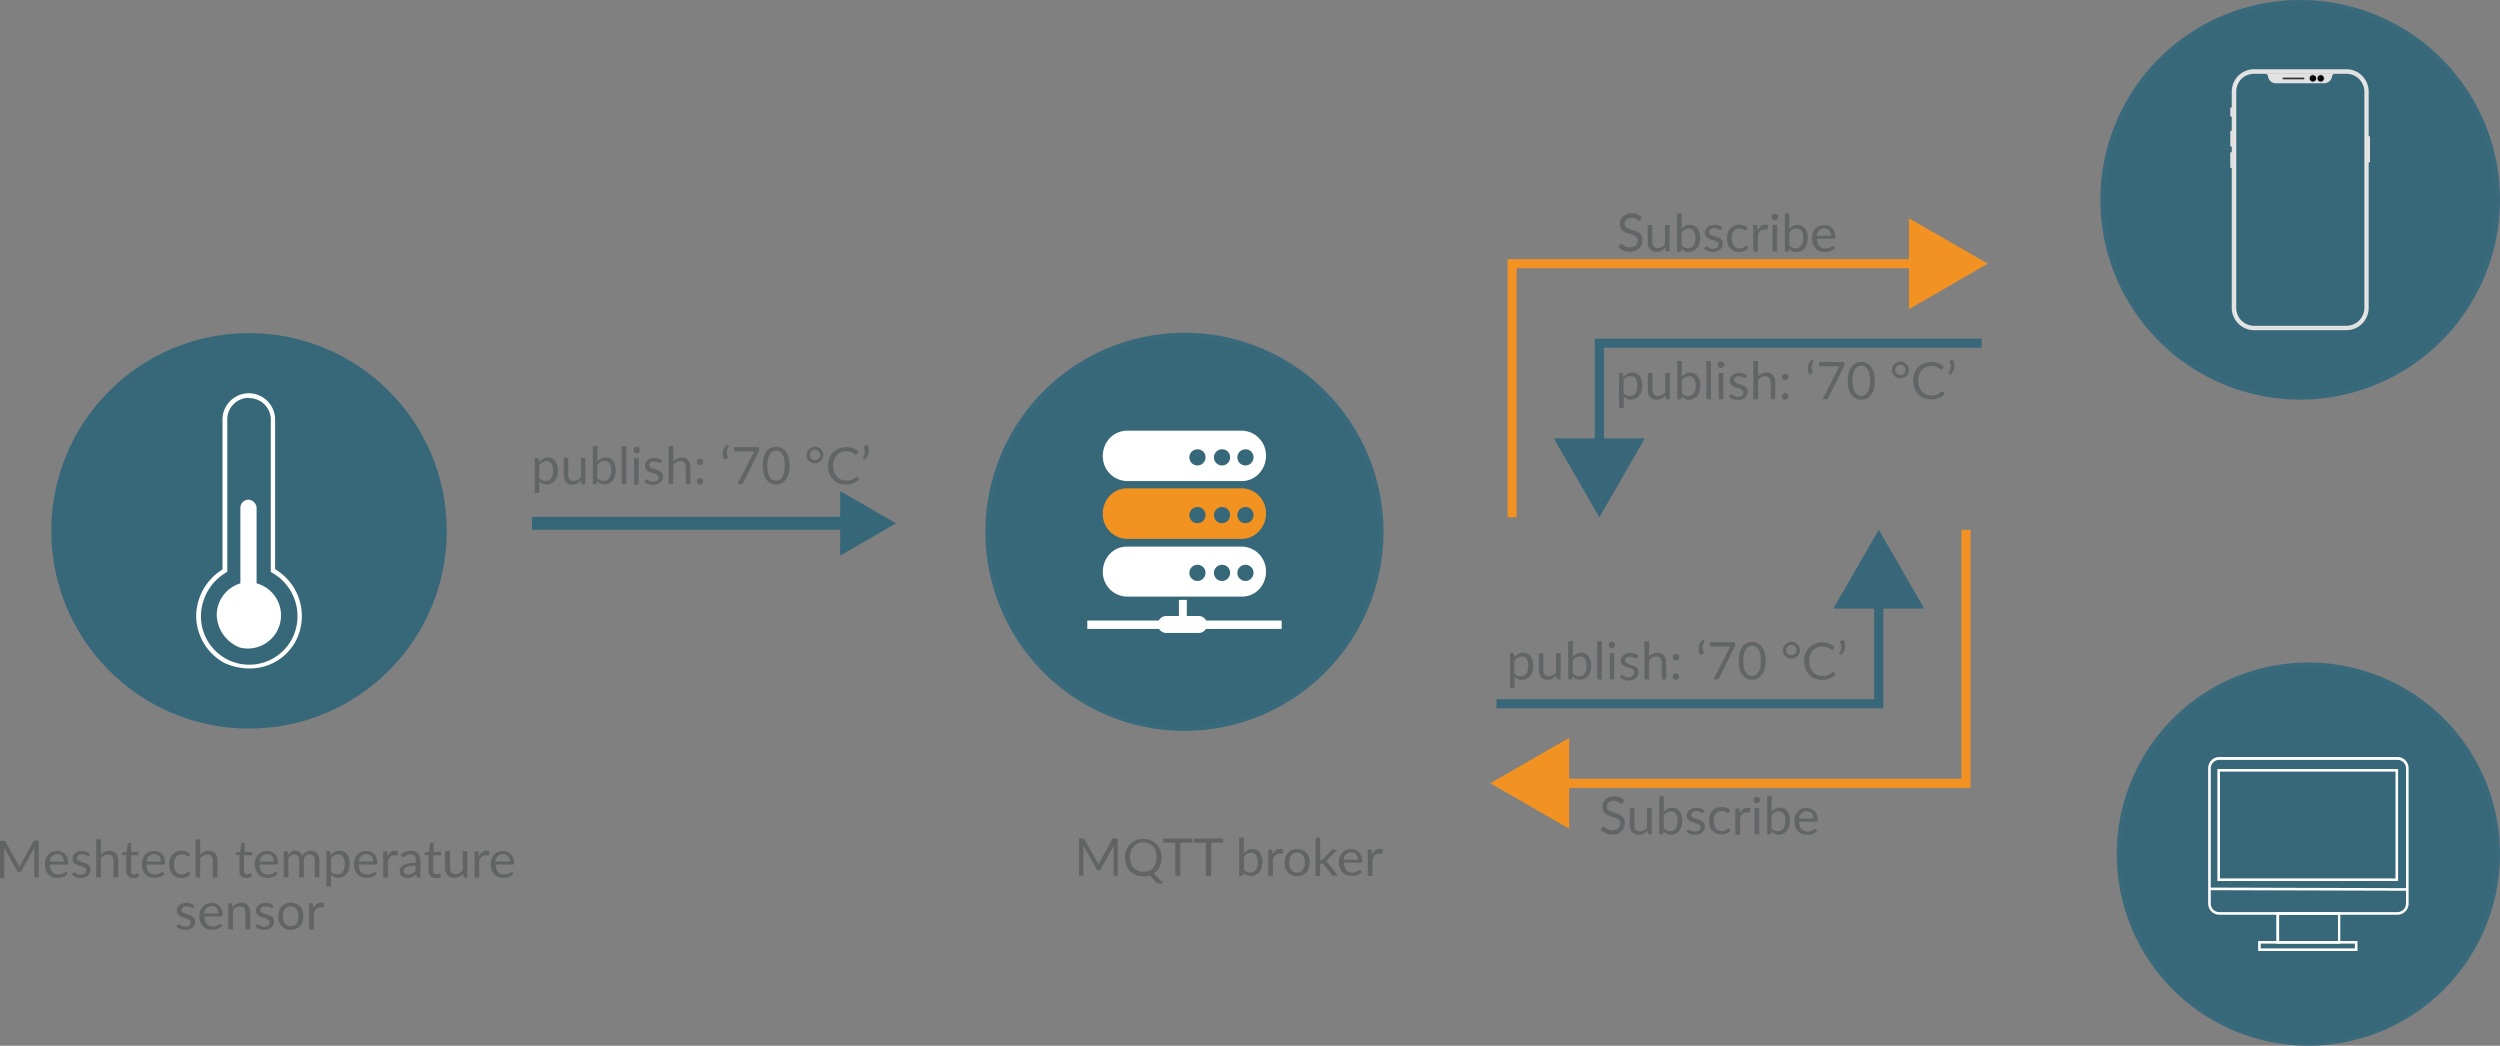 <svg xmlns="http://www.w3.org/2000/svg" xmlns:xlink="http://www.w3.org/1999/xlink" viewBox="0 0 433.28 181.24"><rect x="0" y="0" width="433.28" height="181.24" fill="#808080" stroke="none"/><defs><style>.cls-1{fill:url(#linear-gradient);}.cls-2{fill:url(#linear-gradient-2);}.cls-3{fill:url(#linear-gradient-3);}.cls-4{fill:url(#linear-gradient-4);}.cls-5{fill:#366879;}.cls-6{fill:#396a7b;}.cls-7{fill:#e2e2e2;}.cls-8{mask:url(#mask);}.cls-9{fill:url(#linear-gradient-5);}.cls-10{mask:url(#mask-2);}.cls-11{fill:url(#linear-gradient-6);}.cls-12{mask:url(#mask-3);}.cls-13{fill:url(#linear-gradient-7);}.cls-14{mask:url(#mask-4);}.cls-15{fill:url(#linear-gradient-8);}.cls-16{fill:url(#radial-gradient);}.cls-17{fill:url(#radial-gradient-2);}.cls-18,.cls-24,.cls-25{fill:#fff;}.cls-18{opacity:0.21;}.cls-18,.cls-19,.cls-22,.cls-25{isolation:isolate;}.cls-19,.cls-22{opacity:0.16;}.cls-19{fill:url(#radial-gradient-3);}.cls-20{fill:url(#radial-gradient-4);}.cls-21{fill:url(#radial-gradient-5);}.cls-22{fill:url(#radial-gradient-6);}.cls-23{fill:#333;}.cls-26{fill:#f29220;}.cls-27{fill:#366778;}.cls-28{fill:#626464;}.cls-29{fill:#626565;}.cls-30{fill:#f29222;}.cls-31{fill:#376778;}</style><linearGradient id="linear-gradient" x1="712.67" y1="-6186.12" x2="713.52" y2="-6186.12" gradientTransform="matrix(1, 0, 0, -1, -325.8, -6151.52)" gradientUnits="userSpaceOnUse"><stop offset="0" stop-color="#fff"/><stop offset="0.01" stop-color="#fff"/><stop offset="0.04" stop-color="#fff"/><stop offset="0.11" stop-color="#d2d2d2"/><stop offset="0.2" stop-color="#9f9f9f"/><stop offset="0.29" stop-color="#767676"/><stop offset="0.39" stop-color="#525252"/><stop offset="0.49" stop-color="#343434"/><stop offset="0.59" stop-color="#1d1d1d"/><stop offset="0.7" stop-color="#0f0f0f"/><stop offset="0.83" stop-color="#040404"/><stop offset="1" stop-color="#010101"/></linearGradient><linearGradient id="linear-gradient-2" x1="712.75" y1="-6186.15" x2="713.82" y2="-6186.15" gradientTransform="matrix(1, 0, 0, -1, -325.8, -6151.52)" gradientUnits="userSpaceOnUse"><stop offset="0" stop-color="#010101"/><stop offset="0.02" stop-color="#121212"/><stop offset="0.09" stop-color="#434343"/><stop offset="0.16" stop-color="#6f7070"/><stop offset="0.23" stop-color="#969696"/><stop offset="0.31" stop-color="#b6b7b7"/><stop offset="0.4" stop-color="#d2d2d2"/><stop offset="0.49" stop-color="#e5e5e5"/><stop offset="0.6" stop-color="#f4f4f4"/><stop offset="0.72" stop-color="#fdfeff"/><stop offset="0.93" stop-color="#fff"/><stop offset="0.99" stop-color="#fff"/><stop offset="1" stop-color="#fff"/></linearGradient><linearGradient id="linear-gradient-3" x1="736.21" y1="-6186.12" x2="735.36" y2="-6186.12" xlink:href="#linear-gradient"/><linearGradient id="linear-gradient-4" x1="736.13" y1="-6186.15" x2="735.07" y2="-6186.15" xlink:href="#linear-gradient-2"/><mask id="mask" x="387.12" y="13.47" width="1.19" height="42.26" maskUnits="userSpaceOnUse"><g id="mask0"><path class="cls-1" d="M388.13,55.68a.12.12,0,0,1-.21,0,3.6,3.6,0,0,1-.8-2.28V15.94a3.49,3.49,0,0,1,.92-2.42.15.15,0,0,1,.24.19,3.32,3.32,0,0,0-.84,2.21V53.38a3.3,3.3,0,0,0,.73,2.09C388.2,55.55,388.2,55.64,388.13,55.68Z"/></g></mask><linearGradient id="linear-gradient-5" x1="712.67" y1="-6186.12" x2="713.52" y2="-6186.12" gradientTransform="matrix(1, 0, 0, -1, -325.8, -6151.52)" gradientUnits="userSpaceOnUse"><stop offset="0" stop-color="#282828"/><stop offset="0" stop-color="#353635"/><stop offset="0" stop-color="#555554"/><stop offset="0.01" stop-color="#717171"/><stop offset="0.01" stop-color="#868686"/><stop offset="0.01" stop-color="#979797"/><stop offset="0.02" stop-color="#a2a2a1"/><stop offset="0.02" stop-color="#aaa"/><stop offset="0.04" stop-color="#acacac"/><stop offset="0.05" stop-color="#afafae"/><stop offset="0.21" stop-color="#ccc"/><stop offset="0.37" stop-color="#e2e2e2"/><stop offset="0.54" stop-color="#f3f3f3"/><stop offset="0.74" stop-color="#fdfeff"/><stop offset="1" stop-color="#fff"/></linearGradient><mask id="mask-2" x="386.97" y="13.6" width="1.05" height="42.04" maskUnits="userSpaceOnUse"><g id="mask1"><path class="cls-2" d="M387.92,55.64a3.26,3.26,0,0,1-.95-2.23V15.94a3.29,3.29,0,0,1,1-2.34,3.4,3.4,0,0,0-.9,2.34V53.41A3.24,3.24,0,0,0,387.92,55.64Z"/></g></mask><linearGradient id="linear-gradient-6" x1="712.75" y1="-6186.15" x2="713.82" y2="-6186.15" gradientTransform="matrix(1, 0, 0, -1, -325.8, -6151.52)" gradientUnits="userSpaceOnUse"><stop offset="0" stop-color="#fff"/><stop offset="0.05" stop-color="#f3f3f3"/><stop offset="0.17" stop-color="#d9d9d8"/><stop offset="0.3" stop-color="#c4c4c4"/><stop offset="0.45" stop-color="#b6b7b7"/><stop offset="0.63" stop-color="#afafae"/><stop offset="0.93" stop-color="#acacac"/><stop offset="0.96" stop-color="#aaa"/><stop offset="0.97" stop-color="#a2a2a1"/><stop offset="0.98" stop-color="#979797"/><stop offset="0.98" stop-color="#868686"/><stop offset="0.99" stop-color="#717171"/><stop offset="0.99" stop-color="#555554"/><stop offset="1" stop-color="#353635"/><stop offset="1" stop-color="#282828"/></linearGradient><mask id="mask-3" x="408.97" y="13.47" width="1.19" height="42.26" maskUnits="userSpaceOnUse"><g id="mask2"><path class="cls-3" d="M409.16,55.68a.12.12,0,0,0,.21,0,3.6,3.6,0,0,0,.8-2.28V15.94a3.69,3.69,0,0,0-.93-2.42.15.15,0,0,0-.23,0,.14.14,0,0,0,0,.19,3.37,3.37,0,0,1,.83,2.21V53.38a3.24,3.24,0,0,1-.73,2.09C409.09,55.55,409.09,55.64,409.16,55.68Z"/></g></mask><linearGradient id="linear-gradient-7" x1="736.21" y1="-6186.12" x2="735.36" y2="-6186.12" xlink:href="#linear-gradient-5"/><mask id="mask-4" x="409.29" y="13.6" width="1.05" height="42.04" maskUnits="userSpaceOnUse"><g id="mask3"><path class="cls-4" d="M409.39,55.64a3.26,3.26,0,0,0,.95-2.23V15.94a3.29,3.29,0,0,0-1-2.34,3.4,3.4,0,0,1,.9,2.34V53.41A3.44,3.44,0,0,1,409.39,55.64Z"/></g></mask><linearGradient id="linear-gradient-8" x1="736.13" y1="-6186.15" x2="735.07" y2="-6186.15" xlink:href="#linear-gradient-6"/><radialGradient id="radial-gradient" cx="395.91" cy="-3530.48" r="0.12" gradientTransform="matrix(4.53, 0, 0, -4.52, -1390.52, -15958.97)" gradientUnits="userSpaceOnUse"><stop offset="0" stop-color="#6b6c6c"/><stop offset="0.25" stop-color="#686969"/><stop offset="0.43" stop-color="#606060"/><stop offset="0.6" stop-color="#4f4f4f"/><stop offset="0.75" stop-color="#383938"/><stop offset="0.89" stop-color="#1b1b1b"/><stop offset="1" stop-color="#010101"/></radialGradient><radialGradient id="radial-gradient-2" cx="241.35" cy="-3943.13" r="0.12" gradientTransform="matrix(2.91, 0, 0, -2.91, -300.33, -11454.46)" gradientUnits="userSpaceOnUse"><stop offset="0" stop-color="#29307b"/><stop offset="0.33" stop-color="#19184c"/><stop offset="0.63" stop-color="#0e1123"/><stop offset="0.86" stop-color="#08090e"/><stop offset="1" stop-color="#010101"/></radialGradient><radialGradient id="radial-gradient-3" cx="482.32" cy="-3335.61" r="0.12" gradientTransform="matrix(6.57, 0, 0, -6.13, -2765.77, -20444.93)" gradientUnits="userSpaceOnUse"><stop offset="0" stop-color="#2a3738"/><stop offset="0.29" stop-color="#1c2324"/><stop offset="0.73" stop-color="#0a0c0d"/><stop offset="1" stop-color="#010101"/></radialGradient><radialGradient id="radial-gradient-4" cx="398.16" cy="-3530.48" r="0.12" gradientTransform="matrix(4.53, 0, 0, -4.52, -1402.07, -15958.97)" xlink:href="#radial-gradient"/><radialGradient id="radial-gradient-5" cx="244.86" cy="-3943.13" r="0.12" gradientTransform="matrix(2.91, 0, 0, -2.91, -311.9, -11454.46)" xlink:href="#radial-gradient-2"/><radialGradient id="radial-gradient-6" cx="483.87" cy="-3335.61" r="0.12" gradientTransform="matrix(6.57, 0, 0, -6.13, -2777.33, -20444.93)" xlink:href="#radial-gradient-3"/></defs><g id="Layer_2" data-name="Layer 2"><g id="Layer_1-2" data-name="Layer 1"><circle class="cls-5" cx="398.64" cy="34.63" r="34.24"/><path class="cls-6" d="M398.64,69.26a34.63,34.63,0,1,1,34.64-34.63A34.67,34.67,0,0,1,398.64,69.26Zm0-68.47a33.84,33.84,0,1,0,33.84,33.84A33.88,33.88,0,0,0,398.64.79Z"/><path class="cls-7" d="M406.66,57.23h-16a3.89,3.89,0,0,1-3.87-3.87V15.9A3.86,3.86,0,0,1,390.65,12h16a3.79,3.79,0,0,1,2.69,1.09,3.86,3.86,0,0,1,1.18,2.77V53.36A3.88,3.88,0,0,1,406.66,57.23Zm-16-44.44a3.14,3.14,0,0,0-2.09.79,3.09,3.09,0,0,0-1,2.32V53.36a3.06,3.06,0,0,0,.9,2.19,3.12,3.12,0,0,0,2.19.91h16a3.12,3.12,0,0,0,3.12-3.12V15.9a3.15,3.15,0,0,0-.95-2.23,3.11,3.11,0,0,0-2.17-.88Z"/><g class="cls-8"><path class="cls-9" d="M388.13,55.68a.12.12,0,0,1-.21,0,3.6,3.6,0,0,1-.8-2.28V16a3.49,3.49,0,0,1,.92-2.43.15.15,0,0,1,.24.19,3.32,3.32,0,0,0-.84,2.21V53.38a3.3,3.3,0,0,0,.73,2.09C388.2,55.55,388.2,55.64,388.13,55.68Z"/></g><g class="cls-10"><path class="cls-11" d="M387.92,55.64a3.26,3.26,0,0,1-.95-2.23V15.94a3.29,3.29,0,0,1,1-2.34,3.4,3.4,0,0,0-.9,2.34V53.41A3.24,3.24,0,0,0,387.92,55.64Z"/></g><g class="cls-12"><path class="cls-13" d="M409.16,55.68a.12.12,0,0,0,.21,0,3.6,3.6,0,0,0,.8-2.28V16a3.69,3.69,0,0,0-.93-2.43.15.15,0,0,0-.23,0,.14.14,0,0,0,0,.19,3.37,3.37,0,0,1,.83,2.21V53.38a3.24,3.24,0,0,1-.73,2.09C409.09,55.55,409.09,55.64,409.16,55.68Z"/></g><g class="cls-14"><path class="cls-15" d="M409.39,55.64a3.26,3.26,0,0,0,.95-2.23V15.94a3.29,3.29,0,0,0-1-2.34,3.4,3.4,0,0,1,.9,2.34V53.41A3.44,3.44,0,0,1,409.39,55.64Z"/></g><path class="cls-7" d="M398.67,12.74h-6.35l.26,0a.63.63,0,0,1,.5.51,1.37,1.37,0,0,0,1.37,1.18h8.34a1.39,1.39,0,0,0,1.38-1.18.63.63,0,0,1,.49-.51l.26,0Z"/><path class="cls-7" d="M386.65,20.22h.13a.1.1,0,0,0,.1-.11V18.72a.1.1,0,0,0-.1-.11h-.13a.1.1,0,0,0-.11.11v1.39A.1.1,0,0,0,386.65,20.22Z"/><path class="cls-7" d="M386.65,25.4h.13a.1.1,0,0,0,.1-.11V22.78a.1.1,0,0,0-.1-.11h-.13a.11.11,0,0,0-.11.11v2.51A.1.1,0,0,0,386.65,25.4Z"/><path class="cls-7" d="M410.64,28.15h-.13a.11.11,0,0,1-.11-.11V23.7a.1.1,0,0,1,.11-.11h.13a.1.1,0,0,1,.11.11v4.36A.11.11,0,0,1,410.64,28.15Z"/><path class="cls-7" d="M386.65,29.11h.13a.09.09,0,0,0,.1-.1V26.49a.1.1,0,0,0-.1-.11h-.13a.1.1,0,0,0-.11.11V29A.1.1,0,0,0,386.65,29.11Z"/><path class="cls-16" d="M402.21,14.12a.54.54,0,0,0,.54-.54.54.54,0,0,0-.54-.54.55.55,0,0,0-.54.54A.54.54,0,0,0,402.21,14.12Z"/><path class="cls-17" d="M402.21,13.93a.35.35,0,0,0,.35-.35.35.35,0,0,0-.35-.34.34.34,0,0,0-.34.34A.35.35,0,0,0,402.21,13.93Z"/><path class="cls-18" d="M402.06,13.58a.13.13,0,1,0-.13-.13A.13.13,0,0,0,402.06,13.58Z"/><path class="cls-19" d="M402.9,13.58a.69.69,0,1,1-.69-.69A.73.73,0,0,1,402.9,13.58Z"/><path class="cls-20" d="M400.86,14.12a.54.54,0,0,0,.54-.54.54.54,0,0,0-1.08,0A.54.54,0,0,0,400.86,14.12Z"/><path class="cls-21" d="M400.86,13.93a.35.35,0,0,0,.34-.35.34.34,0,0,0-.34-.34.35.35,0,0,0-.35.34A.35.35,0,0,0,400.86,13.93Z"/><path class="cls-18" d="M400.71,13.58a.13.13,0,1,0-.13-.13A.13.13,0,0,0,400.71,13.58Z"/><path class="cls-22" d="M401.52,13.58a.69.69,0,1,1-.68-.69A.72.72,0,0,1,401.52,13.58Z"/><path class="cls-23" d="M399.2,13.45h-3.46a.15.15,0,0,0-.15.15.15.15,0,0,0,.15.15h3.48a.15.15,0,0,0,.16-.15A.16.16,0,0,0,399.2,13.45Z"/><circle class="cls-5" cx="400.07" cy="148.03" r="32.81"/><path class="cls-6" d="M400.07,181.24A33.21,33.21,0,1,1,433.28,148,33.25,33.25,0,0,1,400.07,181.24Zm0-65.62A32.42,32.42,0,1,0,432.48,148,32.45,32.45,0,0,0,400.07,115.62Z"/><path class="cls-24" d="M415.62,152.69H384.3V133.28h31.32Zm-30.87-.45h30.42V133.73H384.75Z"/><g id="Group_3539" data-name="Group 3539"><path class="cls-24" d="M408.58,164.82H391.36v-1.73h17.22Zm-16.77-.45h16.32v-.83H391.81Z"/><path class="cls-24" d="M405.6,163.54H394.51V158.1H405.6ZM395,163.09h10.2v-4.54H395Z"/></g><rect class="cls-24" x="399.85" y="136.96" width="0.45" height="34.29" transform="translate(244.8 553.72) rotate(-89.83)"/><path class="cls-25" d="M415.54,158.53H384.6a1.93,1.93,0,0,1-1.9-2V133.2a1.94,1.94,0,0,1,1.9-2h30.94a1.94,1.94,0,0,1,1.9,2v23.37A1.93,1.93,0,0,1,415.54,158.53ZM384.6,131.69a1.48,1.48,0,0,0-1.45,1.51v23.37a1.48,1.48,0,0,0,1.45,1.51h30.94a1.48,1.48,0,0,0,1.45-1.51V133.2a1.48,1.48,0,0,0-1.45-1.51Z"/><circle class="cls-5" cx="205.29" cy="92.17" r="34.1"/><path class="cls-6" d="M205.29,126.67a34.5,34.5,0,1,1,34.49-34.5A34.54,34.54,0,0,1,205.29,126.67Zm0-68.2A33.71,33.71,0,1,0,239,92.17,33.74,33.74,0,0,0,205.29,58.47Z"/><g id="Group_3536" data-name="Group 3536"><path id="Subtraction_1" data-name="Subtraction 1" class="cls-24" d="M215.19,83.37H195.32A4.27,4.27,0,0,1,191.13,79a4.46,4.46,0,0,1,1.22-3.08,4.13,4.13,0,0,1,3-1.28h19.86a4.28,4.28,0,0,1,4.2,4.36,4.45,4.45,0,0,1-1.23,3.09A4,4,0,0,1,215.19,83.37Zm.72-5.5a1.4,1.4,0,1,0,1.34,1.39h0A1.36,1.36,0,0,0,215.91,77.87Zm-4.06,0a1.4,1.4,0,1,0,1.34,1.39h0A1.36,1.36,0,0,0,211.85,77.87Zm-4.26,0a1.4,1.4,0,1,0,1.34,1.39h0A1.36,1.36,0,0,0,207.59,77.87Z"/><path id="Subtraction_2" data-name="Subtraction 2" class="cls-26" d="M215.19,93.39H195.32A4.27,4.27,0,0,1,191.13,89a4.49,4.49,0,0,1,1.22-3.09,4.13,4.13,0,0,1,3-1.28h19.86a4.28,4.28,0,0,1,4.2,4.36,4.45,4.45,0,0,1-1.23,3.09A4.09,4.09,0,0,1,215.19,93.39Zm.72-5.51a1.4,1.4,0,1,0,1.34,1.4h0A1.37,1.37,0,0,0,215.91,87.88Zm-4.06,0a1.4,1.4,0,1,0,1.34,1.4h0A1.37,1.37,0,0,0,211.85,87.88Zm-4.26,0a1.4,1.4,0,1,0,1.34,1.4h0A1.37,1.37,0,0,0,207.59,87.88Z"/><path id="Subtraction_3" data-name="Subtraction 3" class="cls-24" d="M215.19,103.4H195.32A4.27,4.27,0,0,1,191.13,99,4.49,4.49,0,0,1,192.35,96a4.08,4.08,0,0,1,3-1.27h19.86a4.27,4.27,0,0,1,4.2,4.36,4.44,4.44,0,0,1-1.23,3.08A4.09,4.09,0,0,1,215.19,103.4Zm.72-5.51a1.4,1.4,0,1,0,1.34,1.4h0A1.37,1.37,0,0,0,215.91,97.89Zm-4.06,0a1.4,1.4,0,1,0,1.34,1.4h0A1.37,1.37,0,0,0,211.85,97.89Zm-4.26,0a1.4,1.4,0,1,0,1.34,1.4h0A1.37,1.37,0,0,0,207.59,97.89Z"/><path id="Path_3445" data-name="Path 3445" class="cls-24" d="M188.44,107.55h33.69V109H188.44Z"/><rect id="Rectangle_2986" data-name="Rectangle 2986" class="cls-24" x="204.32" y="103.97" width="1.37" height="5.01"/><path id="Rectangle_2987" data-name="Rectangle 2987" class="cls-24" d="M202.09,106.76h5.71a1.44,1.44,0,0,1,1.4,1.47h0a1.44,1.44,0,0,1-1.4,1.47h-5.71a1.44,1.44,0,0,1-1.41-1.47h0A1.44,1.44,0,0,1,202.09,106.76Z"/></g><circle class="cls-5" cx="43.16" cy="92" r="34.27"/><path class="cls-24" d="M43.16,115.85a10.28,10.28,0,0,1-4.36-1A9.36,9.36,0,0,1,34,106.7a9.6,9.6,0,0,1,4.56-8V72.72a4.56,4.56,0,0,1,9.12,0V98.65A9.43,9.43,0,0,1,51.31,111,9,9,0,0,1,43.16,115.85Zm0-46.9a3.73,3.73,0,0,0-3.77,3.77V99.11l-.19.11a8.84,8.84,0,0,0-4.37,7.48,8.37,8.37,0,0,0,15.79,4,8.63,8.63,0,0,0-3.48-11.45l-.21-.11V72.72A3.73,3.73,0,0,0,43.14,69Z"/><path class="cls-24" d="M37.56,106.6a5.76,5.76,0,0,1,4.1-5.5V88a1.42,1.42,0,0,1,1.4-1.4A1.52,1.52,0,0,1,44.47,88V101.1a5.75,5.75,0,0,1-2.93,11.12A6.29,6.29,0,0,1,37.56,106.6Z"/><rect class="cls-27" x="92.2" y="89.58" width="55.05" height="2.24"/><polygon class="cls-27" points="145.61 85.11 155.29 90.7 145.61 96.29 145.61 85.11"/><path class="cls-28" d="M6.71,145.63v6.45H5.94v-4.74c0-.06,0-.13,0-.2s0-.15,0-.22l-2.22,4a.33.33,0,0,1-.31.21H3.31A.33.33,0,0,1,3,151l-2.26-4a3.47,3.47,0,0,1,0,.44v4.74H0v-6.45H.64a.42.42,0,0,1,.18,0,.18.18,0,0,1,.12.12l2.23,4c0,.07.07.15.11.23s.06.15.1.23a2.34,2.34,0,0,1,.09-.24,1.51,1.51,0,0,1,.11-.22l2.18-4q.06-.1.12-.12a.5.5,0,0,1,.19,0Z"/><path class="cls-28" d="M11.73,151.44a1.59,1.59,0,0,1-.36.32,2.23,2.23,0,0,1-.44.21,2.72,2.72,0,0,1-.49.13,2.83,2.83,0,0,1-.5.05,2.49,2.49,0,0,1-.87-.16,2,2,0,0,1-.69-.47,2.24,2.24,0,0,1-.45-.77,3,3,0,0,1-.16-1,2.86,2.86,0,0,1,.14-.89,2.14,2.14,0,0,1,.42-.72,2.16,2.16,0,0,1,.67-.48,2.37,2.37,0,0,1,.9-.17,2,2,0,0,1,.75.14,1.68,1.68,0,0,1,.61.39,2,2,0,0,1,.4.64,2.65,2.65,0,0,1,.14.87.47.47,0,0,1,0,.25.18.18,0,0,1-.15.06h-3a2.82,2.82,0,0,0,.12.76,1.58,1.58,0,0,0,.29.53,1.28,1.28,0,0,0,.45.32,1.59,1.59,0,0,0,.59.1,2,2,0,0,0,.52-.06,2.16,2.16,0,0,0,.37-.16,1.63,1.63,0,0,0,.27-.15.41.41,0,0,1,.18-.07.16.16,0,0,1,.15.08Zm-.65-2.13a1.72,1.72,0,0,0-.08-.52,1.23,1.23,0,0,0-.23-.4,1,1,0,0,0-.37-.26,1.38,1.38,0,0,0-1.4.25,1.54,1.54,0,0,0-.41.93Z"/><path class="cls-28" d="M15.44,148.28a.2.2,0,0,1-.17.09.23.23,0,0,1-.15-.05l-.21-.11-.3-.11a1.56,1.56,0,0,0-.4,0,1.38,1.38,0,0,0-.37,0,.86.86,0,0,0-.27.14.6.6,0,0,0-.18.21.58.58,0,0,0-.06.26.39.39,0,0,0,.1.29,1,1,0,0,0,.27.21l.38.15.43.14.43.16a1.43,1.43,0,0,1,.38.23,1.09,1.09,0,0,1,.27.33,1,1,0,0,1,.1.47,1.58,1.58,0,0,1-.11.58,1.39,1.39,0,0,1-.33.46,1.59,1.59,0,0,1-.54.31,2.13,2.13,0,0,1-.74.11,2.41,2.41,0,0,1-.87-.15,2.23,2.23,0,0,1-.65-.4l.19-.31.08-.09a.25.25,0,0,1,.13,0,.27.27,0,0,1,.17.07l.22.14a1.52,1.52,0,0,0,.31.13,1.24,1.24,0,0,0,.46.07,1.31,1.31,0,0,0,.41-.06.82.82,0,0,0,.29-.17.56.56,0,0,0,.17-.24.67.67,0,0,0,.06-.28.49.49,0,0,0-.1-.32,1,1,0,0,0-.27-.21,1.88,1.88,0,0,0-.38-.15l-.44-.14-.43-.16a1.6,1.6,0,0,1-.38-.23,1.17,1.17,0,0,1-.27-.35,1.06,1.06,0,0,1-.1-.5,1.1,1.1,0,0,1,.11-.5,1.15,1.15,0,0,1,.31-.42,1.58,1.58,0,0,1,.51-.29,2.08,2.08,0,0,1,.69-.11,2.29,2.29,0,0,1,.81.14,2.32,2.32,0,0,1,.62.39Z"/><path class="cls-28" d="M17.48,148.13a2.32,2.32,0,0,1,.65-.49,1.68,1.68,0,0,1,.82-.19,1.53,1.53,0,0,1,.66.13,1.2,1.2,0,0,1,.48.35,1.74,1.74,0,0,1,.29.54,2.65,2.65,0,0,1,.1.71v2.9h-.81v-2.9a1.19,1.19,0,0,0-.24-.8.86.86,0,0,0-.71-.29,1.42,1.42,0,0,0-.67.17,2.68,2.68,0,0,0-.57.46v3.36h-.8v-6.63h.8Z"/><path class="cls-28" d="M23,152.15a1.1,1.1,0,0,1-.83-.3,1.17,1.17,0,0,1-.29-.87v-2.79h-.55a.2.2,0,0,1-.13,0,.17.17,0,0,1,0-.13v-.32l.75-.1.19-1.4a.17.17,0,0,1,.06-.11.17.17,0,0,1,.12-.05h.41v1.57H24v.58H22.72v2.74a.57.57,0,0,0,.14.43.49.49,0,0,0,.36.14.46.46,0,0,0,.21,0,.48.48,0,0,0,.16-.07l.12-.08.08,0a.14.14,0,0,1,.11.08l.24.38a1.48,1.48,0,0,1-.5.3A1.59,1.59,0,0,1,23,152.15Z"/><path class="cls-28" d="M28.54,151.44a1.59,1.59,0,0,1-.36.32,2,2,0,0,1-.44.21,2.72,2.72,0,0,1-.49.13,2.83,2.83,0,0,1-.5.05,2.49,2.49,0,0,1-.87-.16,2.17,2.17,0,0,1-.69-.47,2.24,2.24,0,0,1-.45-.77,3,3,0,0,1-.16-1,2.6,2.6,0,0,1,.15-.89,1.85,1.85,0,0,1,.42-.72,2,2,0,0,1,.67-.48,2.28,2.28,0,0,1,.89-.17,2.14,2.14,0,0,1,.76.14,1.73,1.73,0,0,1,.6.39,2,2,0,0,1,.4.64,2.65,2.65,0,0,1,.14.87.47.47,0,0,1,0,.25.18.18,0,0,1-.15.06H25.37a2.82,2.82,0,0,0,.12.76,1.44,1.44,0,0,0,.3.53,1.16,1.16,0,0,0,.44.32,1.59,1.59,0,0,0,.59.1,2,2,0,0,0,.52-.06,2.29,2.29,0,0,0,.38-.16l.26-.15a.41.41,0,0,1,.18-.07.16.16,0,0,1,.15.08Zm-.65-2.13a1.72,1.72,0,0,0-.08-.52,1.23,1.23,0,0,0-.23-.4,1,1,0,0,0-.36-.26,1.3,1.3,0,0,0-.49-.09,1.23,1.23,0,0,0-.92.34,1.54,1.54,0,0,0-.41.93Z"/><path class="cls-28" d="M32.76,148.33a.19.19,0,0,1-.07.08.13.13,0,0,1-.1,0,.29.29,0,0,1-.15-.06l-.2-.12a1.13,1.13,0,0,0-.29-.13,1.67,1.67,0,0,0-.42,0,1.4,1.4,0,0,0-.6.12,1.18,1.18,0,0,0-.43.34,1.7,1.7,0,0,0-.26.54,2.73,2.73,0,0,0-.09.72,2.76,2.76,0,0,0,.1.74,1.52,1.52,0,0,0,.27.54,1.14,1.14,0,0,0,.42.33,1.2,1.2,0,0,0,.55.11,1.35,1.35,0,0,0,.48-.07,1.12,1.12,0,0,0,.31-.15l.21-.16a.28.28,0,0,1,.16-.07.19.19,0,0,1,.16.08l.22.29a1.47,1.47,0,0,1-.34.32,2.56,2.56,0,0,1-.4.22,1.83,1.83,0,0,1-.46.12,2.63,2.63,0,0,1-.49.05,2.06,2.06,0,0,1-.79-.16,1.84,1.84,0,0,1-.64-.46,2,2,0,0,1-.42-.74,3,3,0,0,1-.15-1,2.85,2.85,0,0,1,.14-.94,2,2,0,0,1,.41-.74,1.82,1.82,0,0,1,.67-.49,2.22,2.22,0,0,1,.92-.18,2.08,2.08,0,0,1,.85.16,2,2,0,0,1,.65.44Z"/><path class="cls-28" d="M34.69,148.13a2.47,2.47,0,0,1,.65-.49,1.68,1.68,0,0,1,.82-.19,1.53,1.53,0,0,1,.66.13,1.2,1.2,0,0,1,.48.35,1.56,1.56,0,0,1,.29.54,2.65,2.65,0,0,1,.1.71v2.9h-.81v-2.9a1.25,1.25,0,0,0-.23-.8.89.89,0,0,0-.72-.29,1.42,1.42,0,0,0-.67.17,2.68,2.68,0,0,0-.57.46v3.36h-.8v-6.63h.8Z"/><path class="cls-28" d="M42.62,152.15a1.12,1.12,0,0,1-.84-.3,1.22,1.22,0,0,1-.29-.87v-2.79H41a.2.2,0,0,1-.13,0,.17.17,0,0,1,0-.13v-.32l.75-.1.19-1.4a.14.14,0,0,1,.06-.11.17.17,0,0,1,.12-.05h.41v1.57h1.31v.58H42.3v2.74a.57.57,0,0,0,.14.43.54.54,0,0,0,.57.1.59.59,0,0,0,.16-.07l.12-.08.08,0a.14.14,0,0,1,.11.08l.24.38a1.48,1.48,0,0,1-.5.3A1.59,1.59,0,0,1,42.62,152.15Z"/><path class="cls-28" d="M48.12,151.44a1.59,1.59,0,0,1-.36.32,2.23,2.23,0,0,1-.44.21,2.72,2.72,0,0,1-.49.13,2.83,2.83,0,0,1-.5.05,2.49,2.49,0,0,1-.87-.16,2.17,2.17,0,0,1-.69-.47,2.24,2.24,0,0,1-.45-.77,3,3,0,0,1-.16-1,2.86,2.86,0,0,1,.14-.89,2,2,0,0,1,.43-.72,2,2,0,0,1,.67-.48,2.28,2.28,0,0,1,.89-.17,2.14,2.14,0,0,1,.76.14,1.73,1.73,0,0,1,.6.39,2,2,0,0,1,.4.64,2.65,2.65,0,0,1,.14.87.47.47,0,0,1,0,.25.18.18,0,0,1-.15.06H45a2.82,2.82,0,0,0,.12.76,1.58,1.58,0,0,0,.29.53,1.28,1.28,0,0,0,.45.32,1.59,1.59,0,0,0,.59.1,2,2,0,0,0,.52-.06,2.16,2.16,0,0,0,.37-.16,1.63,1.63,0,0,0,.27-.15.41.41,0,0,1,.18-.07.16.16,0,0,1,.15.08Zm-.65-2.13a1.72,1.72,0,0,0-.08-.52,1.23,1.23,0,0,0-.23-.4,1,1,0,0,0-.36-.26,1.3,1.3,0,0,0-.49-.09,1.23,1.23,0,0,0-.92.34,1.54,1.54,0,0,0-.41.93Z"/><path class="cls-28" d="M49.17,152.08v-4.56h.48a.19.19,0,0,1,.21.17l.06.47a2.27,2.27,0,0,1,.57-.51,1.35,1.35,0,0,1,.73-.2,1.08,1.08,0,0,1,.74.26,1.5,1.5,0,0,1,.42.69,1.52,1.52,0,0,1,.25-.43,1.21,1.21,0,0,1,.35-.29,1.23,1.23,0,0,1,.41-.17,1.75,1.75,0,0,1,1.09.06,1.18,1.18,0,0,1,.47.33,1.57,1.57,0,0,1,.3.54,2.41,2.41,0,0,1,.1.74v2.9h-.8v-2.9a1.19,1.19,0,0,0-.24-.81.81.81,0,0,0-.67-.28,1,1,0,0,0-.38.07,1.06,1.06,0,0,0-.31.21.85.85,0,0,0-.21.33,1.42,1.42,0,0,0-.08.48v2.9h-.81v-2.9a1.26,1.26,0,0,0-.22-.82.77.77,0,0,0-.64-.27,1,1,0,0,0-.55.16,1.86,1.86,0,0,0-.46.43v3.4Z"/><path class="cls-28" d="M57.34,148.23a2.23,2.23,0,0,1,.66-.57,1.68,1.68,0,0,1,.87-.22,1.64,1.64,0,0,1,.71.15,1.41,1.41,0,0,1,.55.45,2.36,2.36,0,0,1,.35.73,3.81,3.81,0,0,1,.12,1,3.14,3.14,0,0,1-.14.94,2.23,2.23,0,0,1-.39.75,1.78,1.78,0,0,1-.62.5,1.83,1.83,0,0,1-.82.19,1.59,1.59,0,0,1-.72-.15,1.55,1.55,0,0,1-.53-.39v2h-.81v-6.11h.49a.2.2,0,0,1,.21.17Zm0,2.75a1.32,1.32,0,0,0,.48.42,1.38,1.38,0,0,0,.59.12,1.17,1.17,0,0,0,1-.45,2.19,2.19,0,0,0,.34-1.3,3.34,3.34,0,0,0-.08-.76,1.52,1.52,0,0,0-.23-.53,1,1,0,0,0-.36-.3,1.3,1.3,0,0,0-.49-.09,1.31,1.31,0,0,0-.69.18,2,2,0,0,0-.54.51Z"/><path class="cls-28" d="M65.32,151.44a1.59,1.59,0,0,1-.36.32,2.23,2.23,0,0,1-.44.21,2.72,2.72,0,0,1-.49.13,2.83,2.83,0,0,1-.5.05,2.49,2.49,0,0,1-.87-.16,2.06,2.06,0,0,1-.69-.47,2.24,2.24,0,0,1-.45-.77,3,3,0,0,1-.16-1,2.86,2.86,0,0,1,.14-.89,2.14,2.14,0,0,1,.42-.72,2.16,2.16,0,0,1,.67-.48,2.37,2.37,0,0,1,.9-.17,2,2,0,0,1,.75.14,1.68,1.68,0,0,1,.61.39,2,2,0,0,1,.4.64,2.65,2.65,0,0,1,.14.87.47.47,0,0,1,0,.25.18.18,0,0,1-.15.06H62.15a2.82,2.82,0,0,0,.12.76,1.58,1.58,0,0,0,.29.53,1.28,1.28,0,0,0,.45.32,1.59,1.59,0,0,0,.59.1,2,2,0,0,0,.52-.06,2.16,2.16,0,0,0,.37-.16,1.63,1.63,0,0,0,.27-.15.41.41,0,0,1,.18-.07.16.16,0,0,1,.15.08Zm-.65-2.13a1.72,1.72,0,0,0-.08-.52,1.23,1.23,0,0,0-.23-.4,1,1,0,0,0-.37-.26,1.38,1.38,0,0,0-1.4.25,1.54,1.54,0,0,0-.41.93Z"/><path class="cls-28" d="M67.13,148.44a1.89,1.89,0,0,1,.53-.73,1.15,1.15,0,0,1,.77-.27,1.27,1.27,0,0,1,.28,0,.7.7,0,0,1,.23.1l0,.6a.13.13,0,0,1-.14.11.69.69,0,0,1-.18,0,1.2,1.2,0,0,0-.28,0,1.12,1.12,0,0,0-.38.06.77.77,0,0,0-.3.19,1.11,1.11,0,0,0-.24.31,2.22,2.22,0,0,0-.19.41v2.88h-.81v-4.56h.46a.26.26,0,0,1,.18,0,.46.46,0,0,1,.07.17Z"/><path class="cls-28" d="M69.46,148.17a2.48,2.48,0,0,1,.81-.55,2.54,2.54,0,0,1,1-.18,1.65,1.65,0,0,1,.68.13,1.37,1.37,0,0,1,.5.35,1.42,1.42,0,0,1,.3.54,2.3,2.3,0,0,1,.11.71v2.91h-.36a.3.3,0,0,1-.18,0,.26.26,0,0,1-.1-.15l-.09-.43c-.12.11-.23.21-.35.3a2.12,2.12,0,0,1-.36.21,1.72,1.72,0,0,1-.4.14,2.29,2.29,0,0,1-.47,0,1.59,1.59,0,0,1-.5-.07,1.07,1.07,0,0,1-.69-.6,1.44,1.44,0,0,1-.1-.54,1,1,0,0,1,.15-.52,1.38,1.38,0,0,1,.48-.44,3.32,3.32,0,0,1,.87-.32,6.74,6.74,0,0,1,1.31-.14v-.35a1.24,1.24,0,0,0-.22-.81.85.85,0,0,0-.67-.27,1.72,1.72,0,0,0-.5.07,1.9,1.9,0,0,0-.35.17l-.25.17a.35.35,0,0,1-.21.07.23.23,0,0,1-.14,0,.36.36,0,0,1-.1-.11ZM72,150a6,6,0,0,0-.94.09,2.16,2.16,0,0,0-.63.18.8.8,0,0,0-.36.27.58.58,0,0,0-.11.34.75.75,0,0,0,.06.31.56.56,0,0,0,.16.21.55.55,0,0,0,.24.12.92.92,0,0,0,.29,0,1.61,1.61,0,0,0,.39,0,1.2,1.2,0,0,0,.33-.13,1.66,1.66,0,0,0,.3-.19A1.64,1.64,0,0,0,72,151Z"/><path class="cls-28" d="M75.39,152.15a1.1,1.1,0,0,1-.83-.3,1.17,1.17,0,0,1-.29-.87v-2.79h-.55a.16.16,0,0,1-.12,0,.14.14,0,0,1,0-.13v-.32l.74-.1.19-1.4a.17.17,0,0,1,.06-.11.17.17,0,0,1,.12-.05h.41v1.57h1.32v.58H75.07v2.74a.62.62,0,0,0,.14.43.49.49,0,0,0,.36.14.51.51,0,0,0,.22,0l.16-.07.11-.08.08,0s.08,0,.12.08l.23.38a1.39,1.39,0,0,1-.5.3A1.52,1.52,0,0,1,75.39,152.15Z"/><path class="cls-28" d="M81,147.52v4.56h-.47a.2.2,0,0,1-.22-.16l-.06-.5a2.41,2.41,0,0,1-.67.53,1.66,1.66,0,0,1-.84.2A1.69,1.69,0,0,1,78,152a1.3,1.3,0,0,1-.48-.35,1.41,1.41,0,0,1-.29-.54,2.3,2.3,0,0,1-.1-.71v-2.91H78v2.91a1.19,1.19,0,0,0,.24.8.89.89,0,0,0,.72.28,1.34,1.34,0,0,0,.66-.16,2.1,2.1,0,0,0,.57-.47v-3.36Z"/><path class="cls-28" d="M83,148.44a2,2,0,0,1,.53-.73,1.15,1.15,0,0,1,.77-.27,1.27,1.27,0,0,1,.28,0,.87.87,0,0,1,.24.1l-.06.6a.12.12,0,0,1-.14.11.69.69,0,0,1-.18,0,1.14,1.14,0,0,0-.28,0,1.12,1.12,0,0,0-.38.06,1,1,0,0,0-.3.19,1.11,1.11,0,0,0-.24.31,3.14,3.14,0,0,0-.19.41v2.88h-.81v-4.56h.46a.26.26,0,0,1,.18,0,.27.27,0,0,1,.07.17Z"/><path class="cls-28" d="M89,151.44a1.53,1.53,0,0,1-.35.32,2.31,2.31,0,0,1-.45.21,2.62,2.62,0,0,1-.48.13,2.92,2.92,0,0,1-.5.05,2.41,2.41,0,0,1-.87-.16,2,2,0,0,1-1.14-1.24,3,3,0,0,1-.17-1,2.6,2.6,0,0,1,.15-.89,2.14,2.14,0,0,1,.42-.72,2,2,0,0,1,.67-.48,2.28,2.28,0,0,1,.89-.17,2.1,2.1,0,0,1,.76.14,1.73,1.73,0,0,1,.6.39,1.83,1.83,0,0,1,.4.64,2.41,2.41,0,0,1,.15.87.6.6,0,0,1,0,.25.18.18,0,0,1-.16.06h-3a2.49,2.49,0,0,0,.11.76,1.44,1.44,0,0,0,.3.53,1.28,1.28,0,0,0,.45.32,1.54,1.54,0,0,0,.58.1,1.9,1.9,0,0,0,.52-.06,2.29,2.29,0,0,0,.38-.16l.26-.15a.4.4,0,0,1,.19-.07.19.19,0,0,1,.15.08Zm-.64-2.13a1.72,1.72,0,0,0-.08-.52,1.44,1.44,0,0,0-.23-.4,1.08,1.08,0,0,0-.37-.26,1.26,1.26,0,0,0-.49-.09,1.21,1.21,0,0,0-.91.34,1.61,1.61,0,0,0-.42.93Z"/><path class="cls-28" d="M33.57,157.28a.19.19,0,0,1-.17.09.24.24,0,0,1-.15-.05l-.21-.11a2.45,2.45,0,0,0-.3-.11,1.56,1.56,0,0,0-.4,0,1.38,1.38,0,0,0-.37,0,1,1,0,0,0-.27.14.6.6,0,0,0-.18.21.58.58,0,0,0-.06.26.44.44,0,0,0,.1.29,1,1,0,0,0,.27.21l.38.15.43.14.44.16a1.54,1.54,0,0,1,.37.23.86.86,0,0,1,.27.33,1,1,0,0,1,.1.47,1.4,1.4,0,0,1-.11.58,1.15,1.15,0,0,1-.33.46,1.59,1.59,0,0,1-.54.31,2.1,2.1,0,0,1-.74.11,2.31,2.31,0,0,1-.86-.15,2.15,2.15,0,0,1-.66-.4l.19-.31.08-.09a.28.28,0,0,1,.13,0,.27.27,0,0,1,.17.07l.22.14a1.52,1.52,0,0,0,.31.13,1.24,1.24,0,0,0,.46.07,1.27,1.27,0,0,0,.41-.06.82.82,0,0,0,.29-.17.69.69,0,0,0,.18-.24.87.87,0,0,0,0-.28.49.49,0,0,0-.1-.32,1,1,0,0,0-.27-.21,1.67,1.67,0,0,0-.38-.15l-.43-.14-.44-.16a1.6,1.6,0,0,1-.38-.23,1.17,1.17,0,0,1-.27-.35,1.06,1.06,0,0,1-.1-.5,1.25,1.25,0,0,1,.11-.5,1.27,1.27,0,0,1,.31-.42,1.58,1.58,0,0,1,.51-.29,2.08,2.08,0,0,1,.69-.11,2.29,2.29,0,0,1,.81.14,2.18,2.18,0,0,1,.62.39Z"/><path class="cls-28" d="M38.51,160.44a1.59,1.59,0,0,1-.36.32,2.23,2.23,0,0,1-.44.21,2.72,2.72,0,0,1-.49.13,2.83,2.83,0,0,1-.5.05,2.49,2.49,0,0,1-.87-.16,2.17,2.17,0,0,1-.69-.47,2.24,2.24,0,0,1-.45-.77,3,3,0,0,1-.16-1,2.86,2.86,0,0,1,.14-.89,2,2,0,0,1,.43-.72,2,2,0,0,1,.67-.48,2.28,2.28,0,0,1,.89-.17,2.14,2.14,0,0,1,.76.14,1.73,1.73,0,0,1,.6.39,2,2,0,0,1,.4.64,2.65,2.65,0,0,1,.14.87.47.47,0,0,1,0,.25.18.18,0,0,1-.15.06h-3a2.82,2.82,0,0,0,.12.76,1.58,1.58,0,0,0,.29.53,1.28,1.28,0,0,0,.45.32,1.59,1.59,0,0,0,.59.1,2,2,0,0,0,.52-.06,2.16,2.16,0,0,0,.37-.16,1.63,1.63,0,0,0,.27-.15.41.41,0,0,1,.18-.07.16.16,0,0,1,.15.08Zm-.65-2.13a1.72,1.72,0,0,0-.08-.52,1.23,1.23,0,0,0-.23-.4,1,1,0,0,0-.36-.26,1.31,1.31,0,0,0-.5-.09,1.22,1.22,0,0,0-.91.34,1.54,1.54,0,0,0-.41.93Z"/><path class="cls-28" d="M40.32,157.18a2.91,2.91,0,0,1,.31-.3,2.21,2.21,0,0,1,.36-.23,2.26,2.26,0,0,1,.39-.15,2.14,2.14,0,0,1,.45-.05,1.53,1.53,0,0,1,.66.13,1.2,1.2,0,0,1,.48.35,1.56,1.56,0,0,1,.29.54,2.3,2.3,0,0,1,.1.71v2.9h-.81v-2.9a1.19,1.19,0,0,0-.23-.8.89.89,0,0,0-.72-.29,1.35,1.35,0,0,0-.66.17,2.26,2.26,0,0,0-.57.46v3.36h-.81v-4.56H40a.19.19,0,0,1,.21.17Z"/><path class="cls-28" d="M47.24,157.28a.19.19,0,0,1-.17.09.26.26,0,0,1-.15-.05l-.21-.11a2.45,2.45,0,0,0-.3-.11,1.5,1.5,0,0,0-.4,0,1.25,1.25,0,0,0-.36,0,.92.92,0,0,0-.28.14.6.6,0,0,0-.18.21.58.58,0,0,0-.06.26.44.44,0,0,0,.1.29,1,1,0,0,0,.27.21l.38.15.43.14.44.16a1.83,1.83,0,0,1,.38.23.93.93,0,0,1,.26.33,1,1,0,0,1,.1.47,1.4,1.4,0,0,1-.11.58,1.15,1.15,0,0,1-.33.46,1.59,1.59,0,0,1-.54.31,2.1,2.1,0,0,1-.74.11,2.35,2.35,0,0,1-.86-.15,2.15,2.15,0,0,1-.66-.4l.19-.31.08-.09a.28.28,0,0,1,.13,0,.27.27,0,0,1,.17.07l.22.14a1.81,1.81,0,0,0,.31.13,1.49,1.49,0,0,0,.87,0,.74.74,0,0,0,.29-.17.69.69,0,0,0,.18-.24.87.87,0,0,0,.05-.28.49.49,0,0,0-.1-.32.84.84,0,0,0-.27-.21,1.67,1.67,0,0,0-.38-.15l-.43-.14-.44-.16a1.6,1.6,0,0,1-.38-.23,1.17,1.17,0,0,1-.27-.35,1.2,1.2,0,0,1-.1-.5,1.25,1.25,0,0,1,.11-.5,1.27,1.27,0,0,1,.31-.42,1.58,1.58,0,0,1,.51-.29,2.08,2.08,0,0,1,.69-.11,2.29,2.29,0,0,1,.81.14,2.18,2.18,0,0,1,.62.39Z"/><path class="cls-28" d="M50.4,156.45a2.37,2.37,0,0,1,.9.17,2,2,0,0,1,.69.47,2.15,2.15,0,0,1,.43.74,3.21,3.21,0,0,1,0,1.94,2.15,2.15,0,0,1-.43.74,2,2,0,0,1-.69.47,2.37,2.37,0,0,1-.9.17,2.33,2.33,0,0,1-.9-.17,2,2,0,0,1-.69-.47,2.17,2.17,0,0,1-.44-.74,3.21,3.21,0,0,1,0-1.94,2.17,2.17,0,0,1,.44-.74,2,2,0,0,1,.69-.47A2.33,2.33,0,0,1,50.4,156.45Zm0,4.07a1.17,1.17,0,0,0,1-.45,2.13,2.13,0,0,0,.33-1.27,2.1,2.1,0,0,0-.33-1.26,1.16,1.16,0,0,0-1-.46,1.35,1.35,0,0,0-.59.12,1.18,1.18,0,0,0-.43.34,1.5,1.5,0,0,0-.25.54,2.69,2.69,0,0,0-.08.72,2.13,2.13,0,0,0,.33,1.27A1.21,1.21,0,0,0,50.4,160.52Z"/><path class="cls-28" d="M54.34,157.44a2,2,0,0,1,.53-.73,1.15,1.15,0,0,1,.77-.27,1.27,1.27,0,0,1,.28,0,.87.87,0,0,1,.24.1l-.06.6a.12.12,0,0,1-.14.11.69.69,0,0,1-.18,0,1.14,1.14,0,0,0-.28,0,1.12,1.12,0,0,0-.38.06,1,1,0,0,0-.3.19,1.11,1.11,0,0,0-.24.31,3.14,3.14,0,0,0-.19.41v2.88h-.81v-4.56H54a.26.26,0,0,1,.18,0,.27.27,0,0,1,.07.17Z"/><path class="cls-29" d="M93.44,80.08a2.39,2.39,0,0,1,.67-.57,1.77,1.77,0,0,1,1.57-.07,1.38,1.38,0,0,1,.54.45,2.07,2.07,0,0,1,.35.73,3.75,3.75,0,0,1,.12,1,3.12,3.12,0,0,1-.13.93,2.23,2.23,0,0,1-.39.75,1.88,1.88,0,0,1-.62.5,1.83,1.83,0,0,1-.82.18,1.74,1.74,0,0,1-.72-.14,1.85,1.85,0,0,1-.53-.4v2h-.8V79.37h.48a.19.19,0,0,1,.21.17Zm0,2.74a1.32,1.32,0,0,0,.48.42,1.41,1.41,0,0,0,.59.12,1.14,1.14,0,0,0,1-.45,2.13,2.13,0,0,0,.35-1.29,3.44,3.44,0,0,0-.08-.77,1.67,1.67,0,0,0-.23-.52.94.94,0,0,0-.36-.3,1.3,1.3,0,0,0-.49-.09,1.25,1.25,0,0,0-.68.18,2.14,2.14,0,0,0-.55.5Z"/><path class="cls-29" d="M101.44,79.37v4.55H101a.21.21,0,0,1-.22-.17l-.06-.49a2.75,2.75,0,0,1-.66.53,1.81,1.81,0,0,1-.85.2,1.51,1.51,0,0,1-.65-.13,1.27,1.27,0,0,1-.48-.34,1.38,1.38,0,0,1-.29-.55,2.52,2.52,0,0,1-.1-.7v-2.9h.8v2.9a1.21,1.21,0,0,0,.24.8.86.86,0,0,0,.72.28,1.41,1.41,0,0,0,.66-.17,2.18,2.18,0,0,0,.57-.46V79.37Z"/><path class="cls-29" d="M103.51,80a2.33,2.33,0,0,1,.65-.53,1.73,1.73,0,0,1,.83-.2,1.66,1.66,0,0,1,.72.15,1.55,1.55,0,0,1,.54.45,2,2,0,0,1,.35.7,3.28,3.28,0,0,1,.12.93,3.5,3.5,0,0,1-.14,1,2.23,2.23,0,0,1-.39.77,1.73,1.73,0,0,1-.61.5,1.86,1.86,0,0,1-.82.18,1.5,1.5,0,0,1-1.29-.65l0,.42a.19.19,0,0,1-.21.17h-.51V77.31h.8Zm0,2.79a1.32,1.32,0,0,0,.48.42,1.4,1.4,0,0,0,.58.12,1.15,1.15,0,0,0,1-.45,2.24,2.24,0,0,0,.34-1.35,2,2,0,0,0-.3-1.23,1,1,0,0,0-.86-.39,1.23,1.23,0,0,0-.68.18,2,2,0,0,0-.54.5Z"/><path class="cls-29" d="M108.55,77.31v6.61h-.79V77.31Z"/><path class="cls-29" d="M110.86,78a.54.54,0,0,1,0,.22.66.66,0,0,1-.12.17.59.59,0,0,1-.19.13.62.62,0,0,1-.44,0,.81.81,0,0,1-.3-.3.62.62,0,0,1,0-.44.5.5,0,0,1,.13-.19.66.66,0,0,1,.17-.12.51.51,0,0,1,.44,0,.76.76,0,0,1,.19.12.62.62,0,0,1,.12.19A.54.54,0,0,1,110.86,78Zm-.17,1.42v4.55h-.8V79.37Z"/><path class="cls-29" d="M114.64,80.12a.16.16,0,0,1-.16.1.37.37,0,0,1-.16,0l-.2-.11a1.72,1.72,0,0,0-.3-.11,1.56,1.56,0,0,0-.4,0,1.25,1.25,0,0,0-.36,0,.82.82,0,0,0-.28.14.72.72,0,0,0-.18.21.55.55,0,0,0-.06.26.44.44,0,0,0,.11.29.78.78,0,0,0,.26.2,1.88,1.88,0,0,0,.38.15l.43.14.43.16a1.6,1.6,0,0,1,.38.23,1,1,0,0,1,.37.8,1.62,1.62,0,0,1-.11.58,1.38,1.38,0,0,1-.34.46,1.61,1.61,0,0,1-.53.31,2.4,2.4,0,0,1-.74.11,2.16,2.16,0,0,1-.86-.16,2,2,0,0,1-.65-.39l.18-.31a.38.38,0,0,1,.09-.09.21.21,0,0,1,.12,0,.29.29,0,0,1,.17.06l.22.14a1.8,1.8,0,0,0,.31.14,1.56,1.56,0,0,0,.46.06,1.27,1.27,0,0,0,.41-.06.81.81,0,0,0,.29-.16.56.56,0,0,0,.17-.24.68.68,0,0,0,.06-.29.46.46,0,0,0-.1-.31,1,1,0,0,0-.27-.21,1.88,1.88,0,0,0-.38-.15l-.43-.14a3.29,3.29,0,0,1-.44-.16,1.6,1.6,0,0,1-.38-.23,1,1,0,0,1-.26-.34,1.12,1.12,0,0,1-.1-.5,1.24,1.24,0,0,1,.1-.5,1.3,1.3,0,0,1,.32-.42,1.53,1.53,0,0,1,.5-.29,2.08,2.08,0,0,1,.69-.11,2.29,2.29,0,0,1,.81.14,2.12,2.12,0,0,1,.61.39Z"/><path class="cls-29" d="M116.68,80a2.32,2.32,0,0,1,.65-.49,1.64,1.64,0,0,1,.81-.19,1.53,1.53,0,0,1,.66.13,1.27,1.27,0,0,1,.48.34,1.92,1.92,0,0,1,.29.55,2.58,2.58,0,0,1,.09.7v2.9h-.8V81a1.27,1.27,0,0,0-.23-.8.89.89,0,0,0-.72-.28,1.35,1.35,0,0,0-.66.17,2.22,2.22,0,0,0-.57.46v3.35h-.8V77.31h.8Z"/><path class="cls-29" d="M120.81,80.06a.78.78,0,0,1,0-.22.55.55,0,0,1,.3-.3.51.51,0,0,1,.44,0,.55.55,0,0,1,.3.3.63.63,0,0,1,0,.44.55.55,0,0,1-.3.3.62.62,0,0,1-.44,0,.55.55,0,0,1-.3-.3A.78.78,0,0,1,120.81,80.06Zm0,3.36a.78.78,0,0,1,0-.22.55.55,0,0,1,.3-.3.63.63,0,0,1,.44,0,.55.55,0,0,1,.3.3.54.54,0,0,1,0,.22.51.51,0,0,1,0,.22.55.55,0,0,1-.3.3.62.62,0,0,1-.44,0,.55.55,0,0,1-.3-.3A.72.72,0,0,1,120.81,83.42Z"/><path class="cls-29" d="M125.55,79.66a2.19,2.19,0,0,1-.25-.67,2.07,2.07,0,0,1,0-.7,2,2,0,0,1,.23-.66,2,2,0,0,1,.45-.57l.24.15a.1.1,0,0,1,.06.11.13.13,0,0,1,0,.1,1.33,1.33,0,0,0-.2.35,1.67,1.67,0,0,0-.11.44,2.05,2.05,0,0,0,0,.49,1.4,1.4,0,0,0,.18.48.19.19,0,0,1,0,.17.15.15,0,0,1-.11.11Z"/><path class="cls-29" d="M131.55,77.49v.36a.9.9,0,0,1,0,.25,1.62,1.62,0,0,1-.06.17l-2.67,5.36a.53.53,0,0,1-.16.2.4.4,0,0,1-.27.09h-.58l2.7-5.3.12-.21.14-.18h-3.36a.18.18,0,0,1-.13-.06.2.2,0,0,1-.06-.14v-.54Z"/><path class="cls-29" d="M136.84,80.71a5.17,5.17,0,0,1-.18,1.45,2.86,2.86,0,0,1-.5,1,2.06,2.06,0,0,1-.74.61,2.3,2.3,0,0,1-1.83,0,2.06,2.06,0,0,1-.74-.61,2.85,2.85,0,0,1-.49-1,5.17,5.17,0,0,1-.18-1.45,5.32,5.32,0,0,1,.18-1.47,3,3,0,0,1,.49-1,1.93,1.93,0,0,1,.74-.6,2.19,2.19,0,0,1,1.83,0,1.93,1.93,0,0,1,.74.6,3,3,0,0,1,.5,1A5.32,5.32,0,0,1,136.84,80.71Zm-.83,0a5.42,5.42,0,0,0-.12-1.24,2.6,2.6,0,0,0-.33-.8,1.2,1.2,0,0,0-.49-.44,1.25,1.25,0,0,0-.57-.13,1.31,1.31,0,0,0-.57.13,1.15,1.15,0,0,0-.47.44,2.38,2.38,0,0,0-.33.8,4.86,4.86,0,0,0-.13,1.24,4.78,4.78,0,0,0,.13,1.23,2.38,2.38,0,0,0,.33.8,1.23,1.23,0,0,0,.47.44,1.31,1.31,0,0,0,.57.13,1.25,1.25,0,0,0,.57-.13,1.27,1.27,0,0,0,.49-.44,2.6,2.6,0,0,0,.33-.8A5.32,5.32,0,0,0,136,80.71Z"/><path class="cls-29" d="M139.8,78.86a1.39,1.39,0,0,1,.12-.57,1.41,1.41,0,0,1,.3-.46,1.45,1.45,0,0,1,.47-.3,1.32,1.32,0,0,1,.57-.12,1.54,1.54,0,0,1,1,.42,1.44,1.44,0,0,1,.31.46,1.39,1.39,0,0,1,.12.57,1.34,1.34,0,0,1-.12.56,1.39,1.39,0,0,1-.31.45,1.44,1.44,0,0,1-.46.31,1.4,1.4,0,0,1-.58.12,1.32,1.32,0,0,1-.57-.12,1.48,1.48,0,0,1-.47-.31,1.37,1.37,0,0,1-.3-.45A1.34,1.34,0,0,1,139.8,78.86Zm.57,0a.81.81,0,0,0,.07.35.79.79,0,0,0,.18.29,1,1,0,0,0,.29.19.91.91,0,0,0,.7,0,.85.85,0,0,0,.48-.48,1,1,0,0,0,.06-.35,1,1,0,0,0-.06-.35,1,1,0,0,0-.19-.29.92.92,0,0,0-1.28,0,.79.79,0,0,0-.18.29A.84.84,0,0,0,140.37,78.86Z"/><path class="cls-29" d="M148.45,82.59a.18.18,0,0,1,.13.06l.34.37a2.79,2.79,0,0,1-.95.71,3.31,3.31,0,0,1-1.37.26,3.17,3.17,0,0,1-1.25-.24,2.66,2.66,0,0,1-1-.68,2.81,2.81,0,0,1-.62-1,3.83,3.83,0,0,1-.22-1.33,3.63,3.63,0,0,1,.23-1.34,3,3,0,0,1,.64-1,2.94,2.94,0,0,1,1-.67,3.32,3.32,0,0,1,1.28-.24,3,3,0,0,1,1.21.22,2.85,2.85,0,0,1,.92.59l-.28.4a.27.27,0,0,1-.07.08.21.21,0,0,1-.12,0,.32.32,0,0,1-.19-.09l-.31-.2a2.4,2.4,0,0,0-.47-.19,2.31,2.31,0,0,0-.69-.09,2.38,2.38,0,0,0-.91.17,2.16,2.16,0,0,0-.72.5,2.5,2.5,0,0,0-.46.8,3.25,3.25,0,0,0-.17,1.07,3,3,0,0,0,.18,1.07,2.21,2.21,0,0,0,.47.79,2,2,0,0,0,.7.5,2.3,2.3,0,0,0,.88.17,2.82,2.82,0,0,0,.52,0,1.84,1.84,0,0,0,.42-.1,2.53,2.53,0,0,0,.37-.18,3.75,3.75,0,0,0,.33-.26A.21.21,0,0,1,148.45,82.59Z"/><path class="cls-29" d="M150.29,77.06a1.91,1.91,0,0,1,.26.67,1.83,1.83,0,0,1,0,.7,2.11,2.11,0,0,1-.22.67,1.85,1.85,0,0,1-.45.56l-.24-.16a.1.1,0,0,1-.07-.1.19.19,0,0,1,0-.11,1.79,1.79,0,0,0,.2-.34,1.65,1.65,0,0,0,.1-.44,1.63,1.63,0,0,0,0-.49,1.4,1.4,0,0,0-.18-.48.24.24,0,0,1,0-.17.2.2,0,0,1,.11-.11Z"/><path class="cls-28" d="M193.72,145.33v6.45H193v-4.94c0-.07,0-.15,0-.22l-2.21,4a.35.35,0,0,1-.32.2h-.12a.34.34,0,0,1-.32-.2l-2.26-4.05a3.61,3.61,0,0,1,0,.44v4.74H187v-6.45h.65l.18,0a.31.31,0,0,1,.12.13l2.23,4c0,.07.07.14.1.22a2.44,2.44,0,0,1,.1.24l.09-.24c0-.08.07-.16.11-.23l2.19-4a.22.22,0,0,1,.12-.13l.18,0Z"/><path class="cls-28" d="M201.63,153.11h-.72a.88.88,0,0,1-.29,0,.69.69,0,0,1-.23-.16l-1.13-1.24a3.31,3.31,0,0,1-1.11.18,3.42,3.42,0,0,1-1.3-.24,3.06,3.06,0,0,1-1-.68,3.16,3.16,0,0,1-.65-1,3.83,3.83,0,0,1-.23-1.33,3.75,3.75,0,0,1,.23-1.33,3.11,3.11,0,0,1,.65-1,2.91,2.91,0,0,1,1-.68,3.64,3.64,0,0,1,2.6,0,3,3,0,0,1,1,.68,3.09,3.09,0,0,1,.64,1,3.54,3.54,0,0,1,.23,1.33,4,4,0,0,1-.09.86,3.11,3.11,0,0,1-.27.76,2.57,2.57,0,0,1-.43.64,2.42,2.42,0,0,1-.56.5Zm-5.77-4.55a3.18,3.18,0,0,0,.17,1.06,2.05,2.05,0,0,0,1.18,1.3,2.58,2.58,0,0,0,.94.17,2.63,2.63,0,0,0,.95-.17,2.16,2.16,0,0,0,.72-.5,2.31,2.31,0,0,0,.45-.8,3.42,3.42,0,0,0,0-2.13,2.22,2.22,0,0,0-.45-.8,2,2,0,0,0-.72-.5,2.44,2.44,0,0,0-.95-.18,2.39,2.39,0,0,0-.94.18,2,2,0,0,0-.72.5,2.1,2.1,0,0,0-.46.8A3.2,3.2,0,0,0,195.86,148.56Z"/><path class="cls-28" d="M206.65,146.06h-2.09v5.72h-.87v-5.72H201.6v-.73h5.05Z"/><path class="cls-28" d="M212,146.06h-2.09v5.72H209v-5.72h-2.09v-.73H212Z"/><path class="cls-28" d="M215.57,147.88a2.2,2.2,0,0,1,.65-.53,1.62,1.62,0,0,1,.83-.2,1.66,1.66,0,0,1,.72.15,1.47,1.47,0,0,1,.55.44,2.13,2.13,0,0,1,.34.71,3.33,3.33,0,0,1,.12.93,3.58,3.58,0,0,1-.13,1,2.23,2.23,0,0,1-.39.77,1.76,1.76,0,0,1-.62.5,1.83,1.83,0,0,1-.82.18,1.5,1.5,0,0,1-.76-.17,1.6,1.6,0,0,1-.53-.48l-.05.42a.19.19,0,0,1-.2.17h-.52v-6.63h.81Zm0,2.8a1.18,1.18,0,0,0,.48.42,1.4,1.4,0,0,0,.58.12,1.14,1.14,0,0,0,1-.45,2.25,2.25,0,0,0,.35-1.36,2,2,0,0,0-.31-1.23,1,1,0,0,0-.86-.39,1.29,1.29,0,0,0-.69.18,2,2,0,0,0-.53.51Z"/><path class="cls-28" d="M220.56,148.13a2.19,2.19,0,0,1,.53-.73,1.19,1.19,0,0,1,.77-.26,1.27,1.27,0,0,1,.28,0,.54.54,0,0,1,.23.1l-.05.6a.14.14,0,0,1-.14.11l-.18,0-.28,0a1.12,1.12,0,0,0-.38.06.67.67,0,0,0-.3.19,1.22,1.22,0,0,0-.24.3,2,2,0,0,0-.19.42v2.88h-.81v-4.56h.46a.26.26,0,0,1,.18.05.3.3,0,0,1,.07.17Z"/><path class="cls-28" d="M224.81,147.15a2.29,2.29,0,0,1,.9.16,2,2,0,0,1,1.12,1.22,3.21,3.21,0,0,1,0,1.94,2.09,2.09,0,0,1-.43.74,2,2,0,0,1-.69.47,2.29,2.29,0,0,1-.9.16,2.36,2.36,0,0,1-.9-.16,2,2,0,0,1-.69-.47,2.09,2.09,0,0,1-.43-.74,3.21,3.21,0,0,1,0-1.94,2,2,0,0,1,1.12-1.22A2.36,2.36,0,0,1,224.81,147.15Zm0,4.07a1.16,1.16,0,0,0,1-.46,2.1,2.1,0,0,0,.33-1.26,2.15,2.15,0,0,0-.33-1.27,1.17,1.17,0,0,0-1-.45,1.55,1.55,0,0,0-.59.11,1.18,1.18,0,0,0-.43.34,1.68,1.68,0,0,0-.25.54,3.26,3.26,0,0,0-.08.73,2.1,2.1,0,0,0,.33,1.26A1.19,1.19,0,0,0,224.81,151.22Z"/><path class="cls-28" d="M228.8,145.15v3.9H229l.15,0a.5.5,0,0,0,.13-.1l1.44-1.55a.49.49,0,0,1,.13-.12.36.36,0,0,1,.19,0h.72L230.09,149a.92.92,0,0,1-.26.23.93.93,0,0,1,.15.13,1.11,1.11,0,0,1,.12.16l1.78,2.25h-.71a.34.34,0,0,1-.18,0,.29.29,0,0,1-.13-.12l-1.5-1.87a.36.36,0,0,0-.13-.12.49.49,0,0,0-.2,0h-.23v2.18H228v-6.63Z"/><path class="cls-28" d="M236,151.14a1.55,1.55,0,0,1-.36.31,2,2,0,0,1-.44.22,2.72,2.72,0,0,1-.49.13,2.81,2.81,0,0,1-.5,0,2.28,2.28,0,0,1-.87-.16,1.89,1.89,0,0,1-.69-.47,2.19,2.19,0,0,1-.45-.76,3,3,0,0,1-.16-1,2.56,2.56,0,0,1,.15-.89,1.85,1.85,0,0,1,.42-.72,2,2,0,0,1,.67-.48,2.28,2.28,0,0,1,.89-.17,1.94,1.94,0,0,1,.76.14,1.73,1.73,0,0,1,.6.39,1.88,1.88,0,0,1,.4.64,2.56,2.56,0,0,1,.14.87.49.49,0,0,1,0,.25.18.18,0,0,1-.15.06h-3a2.68,2.68,0,0,0,.12.75,1.49,1.49,0,0,0,.3.54,1.12,1.12,0,0,0,.45.32,1.5,1.5,0,0,0,.58.1,1.64,1.64,0,0,0,.52-.07l.38-.15.26-.15a.32.32,0,0,1,.18-.07.16.16,0,0,1,.15.08Zm-.65-2.14a1.7,1.7,0,0,0-.08-.51,1.13,1.13,0,0,0-.23-.4,1,1,0,0,0-.36-.26,1.3,1.3,0,0,0-.49-.09,1.26,1.26,0,0,0-.92.33,1.6,1.6,0,0,0-.41.93Z"/><path class="cls-28" d="M237.82,148.13a2.19,2.19,0,0,1,.53-.73,1.19,1.19,0,0,1,.77-.26,1.27,1.27,0,0,1,.28,0,.64.64,0,0,1,.24.1l-.06.6a.14.14,0,0,1-.14.11l-.18,0-.28,0a1.12,1.12,0,0,0-.38.06.8.8,0,0,0-.3.19,1.22,1.22,0,0,0-.24.3,2,2,0,0,0-.19.42v2.88h-.81v-4.56h.46a.26.26,0,0,1,.18.05.3.3,0,0,1,.07.17Z"/><path class="cls-29" d="M281.37,65.35a2.42,2.42,0,0,1,.66-.58,1.78,1.78,0,0,1,.87-.21,1.64,1.64,0,0,1,.71.15,1.47,1.47,0,0,1,.55.44,2.11,2.11,0,0,1,.34.74,3.73,3.73,0,0,1,.13,1,3.19,3.19,0,0,1-.14.94,2.23,2.23,0,0,1-.39.75,1.88,1.88,0,0,1-.62.5,1.84,1.84,0,0,1-.83.18,1.55,1.55,0,0,1-1.24-.54v2h-.81v-6.1h.48a.2.2,0,0,1,.22.17Zm0,2.75a1.25,1.25,0,0,0,.48.42,1.37,1.37,0,0,0,.58.12,1.15,1.15,0,0,0,1-.46,2.15,2.15,0,0,0,.34-1.29,3.44,3.44,0,0,0-.08-.77,1.46,1.46,0,0,0-.23-.52.86.86,0,0,0-.36-.3,1.3,1.3,0,0,0-.49-.09,1.31,1.31,0,0,0-.69.18,2,2,0,0,0-.54.5Z"/><path class="cls-29" d="M289.4,64.64V69.2h-.48a.21.21,0,0,1-.22-.17l-.06-.49a2.41,2.41,0,0,1-.67.53,1.74,1.74,0,0,1-.84.2,1.69,1.69,0,0,1-.66-.12,1.42,1.42,0,0,1-.48-.35,1.45,1.45,0,0,1-.29-.55,2.24,2.24,0,0,1-.1-.7V64.64h.8v2.91a1.21,1.21,0,0,0,.24.8.89.89,0,0,0,.72.28,1.35,1.35,0,0,0,.66-.17,2.06,2.06,0,0,0,.57-.46V64.64Z"/><path class="cls-29" d="M291.47,65.3a2.37,2.37,0,0,1,.65-.54,1.88,1.88,0,0,1,1.56,0,1.52,1.52,0,0,1,.54.44,2.14,2.14,0,0,1,.35.71,3.28,3.28,0,0,1,.12.93,3.57,3.57,0,0,1-.14,1,2.23,2.23,0,0,1-.39.77,1.68,1.68,0,0,1-.62.5,1.79,1.79,0,0,1-.81.18,1.58,1.58,0,0,1-.76-.17,1.54,1.54,0,0,1-.54-.48l0,.42a.2.2,0,0,1-.21.17h-.52V62.57h.81Zm0,2.8a1.32,1.32,0,0,0,.48.42,1.4,1.4,0,0,0,.58.12,1.15,1.15,0,0,0,1-.46,2.2,2.2,0,0,0,.34-1.35,2,2,0,0,0-.3-1.23,1.06,1.06,0,0,0-.87-.39,1.25,1.25,0,0,0-.68.18,2,2,0,0,0-.54.5Z"/><path class="cls-29" d="M296.53,62.57V69.2h-.8V62.57Z"/><path class="cls-29" d="M298.85,63.21a.54.54,0,0,1-.05.22,1,1,0,0,1-.13.18.57.57,0,0,1-.18.12.59.59,0,0,1-.23,0,.49.49,0,0,1-.21,0,.57.57,0,0,1-.18-.12.94.94,0,0,1-.12-.18.51.51,0,0,1,0-.44.52.52,0,0,1,.12-.19.57.57,0,0,1,.18-.12.5.5,0,0,1,.21,0,.59.59,0,0,1,.23,0,.57.57,0,0,1,.18.12.53.53,0,0,1,.13.19A.54.54,0,0,1,298.85,63.21Zm-.18,1.43V69.2h-.8V64.64Z"/><path class="cls-29" d="M302.64,65.39a.16.16,0,0,1-.16.1.37.37,0,0,1-.16,0l-.21-.11a1.6,1.6,0,0,0-.29-.11,1.22,1.22,0,0,0-.41-.06,1,1,0,0,0-.36.06.82.82,0,0,0-.28.14.68.68,0,0,0-.17.21.55.55,0,0,0-.06.26.43.43,0,0,0,.1.29.83.83,0,0,0,.27.2,1.79,1.79,0,0,0,.37.15l.44.14.43.17a1.57,1.57,0,0,1,.38.22,1.09,1.09,0,0,1,.27.33,1,1,0,0,1,.1.47,1.54,1.54,0,0,1-.11.58,1.32,1.32,0,0,1-.34.47,1.56,1.56,0,0,1-.54.31,2.29,2.29,0,0,1-.73.11,2.21,2.21,0,0,1-.87-.16,2.14,2.14,0,0,1-.66-.39l.19-.31a.38.38,0,0,1,.09-.09.23.23,0,0,1,.13,0,.32.32,0,0,1,.17.06l.21.14a1.61,1.61,0,0,0,.32.14,1.47,1.47,0,0,0,.46.06,1.31,1.31,0,0,0,.41-.06.9.9,0,0,0,.29-.16.66.66,0,0,0,.17-.24.72.72,0,0,0,.06-.29.52.52,0,0,0-.1-.31,1,1,0,0,0-.27-.21,2.72,2.72,0,0,0-.38-.16l-.44-.13-.43-.17a1.43,1.43,0,0,1-.38-.23,1,1,0,0,1-.27-.34,1.12,1.12,0,0,1-.1-.5,1.24,1.24,0,0,1,.1-.5,1.46,1.46,0,0,1,.32-.43,1.79,1.79,0,0,1,.51-.29,2.09,2.09,0,0,1,.69-.1,2,2,0,0,1,.8.14,1.72,1.72,0,0,1,.62.39Z"/><path class="cls-29" d="M304.69,65.25a2.36,2.36,0,0,1,.65-.5,1.8,1.8,0,0,1,.82-.18,1.69,1.69,0,0,1,.66.12,1.19,1.19,0,0,1,.47.35,1.38,1.38,0,0,1,.29.55,2.24,2.24,0,0,1,.1.7V69.2h-.8V66.29a1.21,1.21,0,0,0-.24-.8.89.89,0,0,0-.72-.28,1.3,1.3,0,0,0-.66.17,2.06,2.06,0,0,0-.57.46V69.2h-.81V62.57h.81Z"/><path class="cls-29" d="M308.83,65.33a.54.54,0,0,1,.05-.22.78.78,0,0,1,.11-.18.44.44,0,0,1,.18-.12.51.51,0,0,1,.44,0,.44.44,0,0,1,.18.12.83.83,0,0,1,.13.18.63.63,0,0,1,0,.44.83.83,0,0,1-.13.18.57.57,0,0,1-.18.12.63.63,0,0,1-.44,0,.57.57,0,0,1-.18-.12.78.78,0,0,1-.11-.18A.54.54,0,0,1,308.83,65.33Zm0,3.37a.54.54,0,0,1,.05-.22.78.78,0,0,1,.11-.18.57.57,0,0,1,.18-.12.63.63,0,0,1,.44,0,.57.57,0,0,1,.18.12.83.83,0,0,1,.13.18.78.78,0,0,1,0,.22.72.72,0,0,1,0,.22.83.83,0,0,1-.13.18.57.57,0,0,1-.18.12.63.63,0,0,1-.44,0,.57.57,0,0,1-.18-.12.78.78,0,0,1-.11-.18A.51.51,0,0,1,308.83,68.7Z"/><path class="cls-29" d="M313.59,64.92a2.28,2.28,0,0,1-.26-.67,2.35,2.35,0,0,1,0-.7,2,2,0,0,1,.23-.66,1.78,1.78,0,0,1,.45-.57l.24.15a.1.1,0,0,1,.06.11.12.12,0,0,1,0,.1,1.46,1.46,0,0,0-.2.35,1.64,1.64,0,0,0-.1.45,1.56,1.56,0,0,0,0,.48,1.53,1.53,0,0,0,.18.49.23.23,0,0,1,0,.17.23.23,0,0,1-.11.11Z"/><path class="cls-29" d="M319.62,62.75v.36a.62.62,0,0,1,0,.25,1.62,1.62,0,0,1-.06.17l-2.68,5.38a.45.45,0,0,1-.16.2.4.4,0,0,1-.27.09h-.58l2.71-5.32a2,2,0,0,1,.12-.21l.14-.18h-3.37a.18.18,0,0,1-.13-.06.2.2,0,0,1-.06-.14v-.54Z"/><path class="cls-29" d="M324.92,66a5.25,5.25,0,0,1-.18,1.46,3,3,0,0,1-.5,1,2.14,2.14,0,0,1-.74.61,2.23,2.23,0,0,1-.92.19,2.17,2.17,0,0,1-.92-.19,2.06,2.06,0,0,1-.74-.61,3,3,0,0,1-.5-1,6.05,6.05,0,0,1,0-2.93,3,3,0,0,1,.5-1,2.06,2.06,0,0,1,.74-.61,2.17,2.17,0,0,1,.92-.19,2.23,2.23,0,0,1,.92.19,2.14,2.14,0,0,1,.74.61,3,3,0,0,1,.5,1A5.27,5.27,0,0,1,324.92,66Zm-.83,0a5.36,5.36,0,0,0-.12-1.24,2.56,2.56,0,0,0-.34-.81,1.27,1.27,0,0,0-1.62-.44,1.2,1.2,0,0,0-.49.44,2.83,2.83,0,0,0-.33.81,6.42,6.42,0,0,0,0,2.47,3,3,0,0,0,.33.81,1.27,1.27,0,0,0,.49.44,1.31,1.31,0,0,0,1.14,0,1.32,1.32,0,0,0,.48-.44,2.67,2.67,0,0,0,.34-.81A5.32,5.32,0,0,0,324.09,66Z"/><path class="cls-29" d="M327.9,64.12a1.38,1.38,0,0,1,.11-.57,1.44,1.44,0,0,1,.31-.46,1.49,1.49,0,0,1,1.62-.3,1.31,1.31,0,0,1,.46.3,1.47,1.47,0,0,1,.32.46,1.56,1.56,0,0,1,.11.57,1.47,1.47,0,0,1-.11.56,1.36,1.36,0,0,1-.32.46,1.49,1.49,0,0,1-.46.31,1.46,1.46,0,0,1-1.16,0,1.62,1.62,0,0,1-.46-.31,1.33,1.33,0,0,1-.31-.46A1.3,1.3,0,0,1,327.9,64.12Zm.56,0a1,1,0,0,0,.07.35.92.92,0,0,0,.19.28.84.84,0,0,0,.29.2,1,1,0,0,0,.35.07,1,1,0,0,0,.35-.07.84.84,0,0,0,.29-.2.92.92,0,0,0,.19-.28,1,1,0,0,0,.06-.35,1,1,0,0,0-.06-.36,1,1,0,0,0-.19-.29.81.81,0,0,0-.29-.19.84.84,0,0,0-.35-.07.93.93,0,0,0-.64.26,1,1,0,0,0-.19.29A1,1,0,0,0,328.46,64.13Z"/><path class="cls-29" d="M336.58,67.87a.15.15,0,0,1,.12,0l.35.38a2.73,2.73,0,0,1-1,.71,3.31,3.31,0,0,1-1.37.26,3.22,3.22,0,0,1-1.26-.24,2.66,2.66,0,0,1-1-.68,3,3,0,0,1-.63-1,4,4,0,0,1-.22-1.33,3.8,3.8,0,0,1,.23-1.34,3.21,3.21,0,0,1,.65-1,2.89,2.89,0,0,1,1-.67,3.28,3.28,0,0,1,1.28-.24,3,3,0,0,1,1.21.22,2.86,2.86,0,0,1,.93.6l-.29.4a.23.23,0,0,1-.07.07.18.18,0,0,1-.11,0,.35.35,0,0,1-.2-.09,2.48,2.48,0,0,0-.31-.19,1.89,1.89,0,0,0-.47-.2,2.33,2.33,0,0,0-.7-.09,2.27,2.27,0,0,0-.91.18,1.87,1.87,0,0,0-.71.5,2.26,2.26,0,0,0-.47.8,3.2,3.2,0,0,0-.17,1.07,3,3,0,0,0,.18,1.07,2.26,2.26,0,0,0,.47.8,2.08,2.08,0,0,0,.71.5,2.3,2.3,0,0,0,.88.17,2.82,2.82,0,0,0,.52,0,1.84,1.84,0,0,0,.42-.1,2.12,2.12,0,0,0,.37-.18,2.61,2.61,0,0,0,.33-.27A.29.29,0,0,1,336.58,67.87Z"/><path class="cls-29" d="M338.43,62.32a2,2,0,0,1,.25.67,2,2,0,0,1-.21,1.37,2,2,0,0,1-.45.57l-.25-.16a.13.13,0,0,1-.06-.11.16.16,0,0,1,.05-.1,1.9,1.9,0,0,0,.2-.35,1.57,1.57,0,0,0,.1-.44,1.63,1.63,0,0,0,0-.49,1.53,1.53,0,0,0-.18-.49.23.23,0,0,1,0-.17.23.23,0,0,1,.11-.11Z"/><path class="cls-29" d="M284.3,38.15a.27.27,0,0,1-.08.1.24.24,0,0,1-.12,0,.28.28,0,0,1-.18-.08l-.26-.16a1.59,1.59,0,0,0-.37-.17,1.64,1.64,0,0,0-.53-.08,1.52,1.52,0,0,0-.51.08,1.07,1.07,0,0,0-.38.21,1,1,0,0,0-.23.32,1,1,0,0,0-.07.39.73.73,0,0,0,.13.45,1.32,1.32,0,0,0,.35.31,2.89,2.89,0,0,0,.5.21l.56.19c.2.07.39.15.57.23a2.33,2.33,0,0,1,.5.31,1.6,1.6,0,0,1,.35.46,1.72,1.72,0,0,1,.13.68,2.26,2.26,0,0,1-.14.79,1.8,1.8,0,0,1-.43.65,1.93,1.93,0,0,1-.67.43,2.43,2.43,0,0,1-.92.16,2.8,2.8,0,0,1-1.14-.23,2.52,2.52,0,0,1-.88-.61l.25-.42a.24.24,0,0,1,.09-.08.2.2,0,0,1,.11,0,.27.27,0,0,1,.14,0l.16.12.22.16a1.47,1.47,0,0,0,.28.16,1.6,1.6,0,0,0,.35.12,2,2,0,0,0,.45,0,1.59,1.59,0,0,0,.55-.08,1.27,1.27,0,0,0,.41-.24,1.18,1.18,0,0,0,.26-.37,1.28,1.28,0,0,0,.09-.48.78.78,0,0,0-.13-.48,1.2,1.2,0,0,0-.35-.32,2.89,2.89,0,0,0-.5-.21l-.56-.18a5.54,5.54,0,0,1-.57-.21,1.86,1.86,0,0,1-.5-.32,1.39,1.39,0,0,1-.34-.48,1.74,1.74,0,0,1-.14-.72,1.66,1.66,0,0,1,.14-.66,1.54,1.54,0,0,1,.38-.57,2,2,0,0,1,.63-.4,2.48,2.48,0,0,1,.85-.14,2.55,2.55,0,0,1,1,.17,2.39,2.39,0,0,1,.79.49Z"/><path class="cls-29" d="M289.36,39v4.56h-.48a.21.21,0,0,1-.22-.17l-.06-.49a2.52,2.52,0,0,1-.66.53,1.81,1.81,0,0,1-.85.2,1.69,1.69,0,0,1-.66-.12,1.42,1.42,0,0,1-.48-.35,1.45,1.45,0,0,1-.29-.55,2.57,2.57,0,0,1-.1-.7V39h.8v2.91a1.21,1.21,0,0,0,.24.8.89.89,0,0,0,.72.28,1.42,1.42,0,0,0,.67-.17,2.4,2.4,0,0,0,.57-.46V39Z"/><path class="cls-29" d="M291.43,39.69a2.37,2.37,0,0,1,.65-.54,1.88,1.88,0,0,1,1.56,0,1.55,1.55,0,0,1,.55.44,2.13,2.13,0,0,1,.34.71,3.28,3.28,0,0,1,.12.93,3.57,3.57,0,0,1-.14,1,2.23,2.23,0,0,1-.39.77,1.64,1.64,0,0,1-.61.5,1.86,1.86,0,0,1-.82.18,1.58,1.58,0,0,1-.76-.17,1.54,1.54,0,0,1-.54-.48l0,.42a.19.19,0,0,1-.21.17h-.51V37h.8Zm0,2.8a1.27,1.27,0,0,0,.49.42,1.32,1.32,0,0,0,.57.12,1.15,1.15,0,0,0,1-.46,2.2,2.2,0,0,0,.34-1.35,2,2,0,0,0-.3-1.23,1,1,0,0,0-.87-.39,1.25,1.25,0,0,0-.68.18,2.28,2.28,0,0,0-.54.5Z"/><path class="cls-29" d="M298.32,39.78a.17.17,0,0,1-.17.1.37.37,0,0,1-.15-.05l-.21-.11a1.6,1.6,0,0,0-.29-.11,1.27,1.27,0,0,0-.41-.06,1,1,0,0,0-.36.06.82.82,0,0,0-.28.14.68.68,0,0,0-.17.21.55.55,0,0,0-.06.26.43.43,0,0,0,.1.29.78.78,0,0,0,.26.2,2.15,2.15,0,0,0,.38.15l.44.14.43.17a1.57,1.57,0,0,1,.38.22,1.09,1.09,0,0,1,.27.33,1.12,1.12,0,0,1,.1.47,1.54,1.54,0,0,1-.11.58,1.32,1.32,0,0,1-.34.47,1.56,1.56,0,0,1-.54.31,2.35,2.35,0,0,1-.74.11,2.2,2.2,0,0,1-.86-.16,2.14,2.14,0,0,1-.66-.39l.19-.31a.26.26,0,0,1,.09-.09.21.21,0,0,1,.12,0,.29.29,0,0,1,.17.06l.22.14a1.61,1.61,0,0,0,.32.14,1.44,1.44,0,0,0,.45.06,1.22,1.22,0,0,0,.41-.06.86.86,0,0,0,.3-.16.81.81,0,0,0,.17-.24.72.72,0,0,0,.06-.29.5.5,0,0,0-.1-.31,1,1,0,0,0-.27-.21,2.72,2.72,0,0,0-.38-.16l-.44-.13-.44-.17a1.6,1.6,0,0,1-.38-.23,1,1,0,0,1-.26-.34,1.12,1.12,0,0,1-.11-.5,1.25,1.25,0,0,1,.11-.5,1.31,1.31,0,0,1,.32-.43,1.79,1.79,0,0,1,.51-.29,2.39,2.39,0,0,1,1.49,0,1.72,1.72,0,0,1,.62.39Z"/><path class="cls-29" d="M302.74,39.84s-.05.06-.08.07a.13.13,0,0,1-.1,0,.3.3,0,0,1-.14,0l-.2-.13-.3-.12a1.25,1.25,0,0,0-.42-.06,1.43,1.43,0,0,0-.6.12,1.21,1.21,0,0,0-.43.35,1.7,1.7,0,0,0-.26.54,2.64,2.64,0,0,0-.08.72,2.7,2.7,0,0,0,.09.73,1.37,1.37,0,0,0,.27.54,1,1,0,0,0,.42.33,1.2,1.2,0,0,0,.55.12,1.35,1.35,0,0,0,.48-.07,1.27,1.27,0,0,0,.31-.16l.21-.15a.23.23,0,0,1,.16-.07.17.17,0,0,1,.16.08L303,43a1.43,1.43,0,0,1-.34.31,1.94,1.94,0,0,1-.4.22,2.42,2.42,0,0,1-.46.13,2.63,2.63,0,0,1-.49,0,1.89,1.89,0,0,1-.79-.16,1.69,1.69,0,0,1-.64-.45,2.14,2.14,0,0,1-.42-.74,3,3,0,0,1-.15-1,2.81,2.81,0,0,1,.14-.94,2.1,2.1,0,0,1,.41-.75,1.94,1.94,0,0,1,.67-.49,2.22,2.22,0,0,1,.92-.17,2.26,2.26,0,0,1,.85.15,2,2,0,0,1,.65.44Z"/><path class="cls-29" d="M304.62,39.94a2.19,2.19,0,0,1,.53-.73,1.19,1.19,0,0,1,.77-.26,1.27,1.27,0,0,1,.28,0,.54.54,0,0,1,.23.1l-.05.6a.14.14,0,0,1-.14.11l-.18,0a1.23,1.23,0,0,0-.28,0,1.12,1.12,0,0,0-.38.06.75.75,0,0,0-.3.18,1.5,1.5,0,0,0-.24.31,2,2,0,0,0-.19.42v2.88h-.81V39h.46c.09,0,.15,0,.18,0a.3.3,0,0,1,.07.17Z"/><path class="cls-29" d="M308.15,37.6a.54.54,0,0,1,0,.22L308,38a.57.57,0,0,1-.18.12.59.59,0,0,1-.23,0,.57.57,0,0,1-.22,0,.66.66,0,0,1-.17-.12.94.94,0,0,1-.12-.18.54.54,0,0,1-.05-.22.64.64,0,0,1,.05-.23.57.57,0,0,1,.12-.18.66.66,0,0,1,.17-.12.59.59,0,0,1,.22,0,.59.59,0,0,1,.23,0,.57.57,0,0,1,.18.12.83.83,0,0,1,.13.18A.62.62,0,0,1,308.15,37.6ZM308,39v4.56h-.8V39Z"/><path class="cls-29" d="M310.1,39.69a2.37,2.37,0,0,1,.65-.54,1.88,1.88,0,0,1,1.56,0,1.55,1.55,0,0,1,.55.44,2.13,2.13,0,0,1,.34.71,3.28,3.28,0,0,1,.12.93,3.57,3.57,0,0,1-.14,1,2.41,2.41,0,0,1-.38.77,1.76,1.76,0,0,1-.62.5,1.86,1.86,0,0,1-.82.18,1.58,1.58,0,0,1-.76-.17,1.54,1.54,0,0,1-.54-.48l0,.42a.19.19,0,0,1-.21.17h-.51V37h.8Zm0,2.8a1.27,1.27,0,0,0,.49.42,1.32,1.32,0,0,0,.57.12,1.15,1.15,0,0,0,1-.46,2.2,2.2,0,0,0,.34-1.35,2,2,0,0,0-.3-1.23,1,1,0,0,0-.87-.39,1.25,1.25,0,0,0-.68.18,2.28,2.28,0,0,0-.54.5Z"/><path class="cls-29" d="M318,43a1.55,1.55,0,0,1-.36.31,2.58,2.58,0,0,1-.44.22,2.72,2.72,0,0,1-.49.13,2.89,2.89,0,0,1-.5,0,2.21,2.21,0,0,1-.87-.16,1.84,1.84,0,0,1-.69-.47,2.19,2.19,0,0,1-.45-.76,3,3,0,0,1-.16-1,2.65,2.65,0,0,1,.14-.9,2.19,2.19,0,0,1,.42-.71,1.88,1.88,0,0,1,.67-.48,2.14,2.14,0,0,1,.89-.17,2.06,2.06,0,0,1,.76.13,2,2,0,0,1,.61.4,1.77,1.77,0,0,1,.39.64,2.31,2.31,0,0,1,.15.86.69.69,0,0,1,0,.26.18.18,0,0,1-.16.06h-3a2.68,2.68,0,0,0,.12.75,1.58,1.58,0,0,0,.29.53,1.17,1.17,0,0,0,.45.32,1.59,1.59,0,0,0,.59.11,1.64,1.64,0,0,0,.52-.07l.37-.15.27-.15a.32.32,0,0,1,.18-.07.17.17,0,0,1,.15.08Zm-.65-2.14a1.6,1.6,0,0,0-.08-.51,1.13,1.13,0,0,0-.23-.4,1,1,0,0,0-.37-.26,1.22,1.22,0,0,0-.49-.09,1.24,1.24,0,0,0-.91.33,1.61,1.61,0,0,0-.42.93Z"/><polygon class="cls-30" points="262.86 89.64 261.28 89.64 261.28 44.91 333.15 44.91 333.15 46.49 262.86 46.49 262.86 89.64"/><polygon class="cls-30" points="330.84 53.59 344.5 45.7 330.84 37.81 330.84 53.59"/><polygon class="cls-31" points="277.98 78.28 276.4 78.28 276.4 58.69 343.44 58.69 343.44 60.27 277.98 60.27 277.98 78.28"/><polygon class="cls-31" points="285.07 75.98 277.19 89.64 269.3 75.98 285.07 75.98"/><polygon class="cls-30" points="341.52 136.55 269.65 136.55 269.65 134.97 339.94 134.97 339.94 91.82 341.52 91.82 341.52 136.55"/><polygon class="cls-30" points="271.96 127.87 258.3 135.75 271.96 143.64 271.96 127.87"/><polygon class="cls-31" points="326.4 122.76 259.36 122.76 259.36 121.18 324.82 121.18 324.82 103.17 326.4 103.17 326.4 122.76"/><polygon class="cls-31" points="317.73 105.48 325.61 91.82 333.5 105.48 317.73 105.48"/><path class="cls-29" d="M262.45,113.91a2.46,2.46,0,0,1,.67-.58,1.74,1.74,0,0,1,.86-.21,1.66,1.66,0,0,1,.72.15,1.52,1.52,0,0,1,.54.44,2.12,2.12,0,0,1,.35.74,3.75,3.75,0,0,1,.12,1,3.19,3.19,0,0,1-.13.94,2.23,2.23,0,0,1-.39.75,1.79,1.79,0,0,1-1.45.68,1.74,1.74,0,0,1-.72-.14,1.85,1.85,0,0,1-.53-.4v2h-.8v-6.1h.48a.2.2,0,0,1,.21.17Zm0,2.75a1.32,1.32,0,0,0,.48.42,1.41,1.41,0,0,0,.59.12,1.14,1.14,0,0,0,1-.46,2.09,2.09,0,0,0,.34-1.29,2.94,2.94,0,0,0-.08-.77,1.46,1.46,0,0,0-.22-.52.83.83,0,0,0-.37-.3A1.38,1.38,0,0,0,263,114a2.14,2.14,0,0,0-.55.5Z"/><path class="cls-29" d="M270.48,113.2v4.56H270a.2.2,0,0,1-.21-.17l-.07-.49a2.57,2.57,0,0,1-.66.53,1.81,1.81,0,0,1-.85.2,1.53,1.53,0,0,1-.66-.13,1.27,1.27,0,0,1-.48-.34,1.8,1.8,0,0,1-.29-.55,2.58,2.58,0,0,1-.09-.7V113.2h.8v2.91a1.27,1.27,0,0,0,.23.8.89.89,0,0,0,.73.28,1.41,1.41,0,0,0,.66-.17,2.06,2.06,0,0,0,.57-.46V113.2Z"/><path class="cls-29" d="M272.56,113.86a2.23,2.23,0,0,1,.65-.54,1.72,1.72,0,0,1,.83-.19,1.66,1.66,0,0,1,.72.15,1.47,1.47,0,0,1,.55.44,2.13,2.13,0,0,1,.34.71,3.28,3.28,0,0,1,.12.93,3.58,3.58,0,0,1-.13,1,2.23,2.23,0,0,1-.39.77,1.76,1.76,0,0,1-.62.5,1.83,1.83,0,0,1-.82.18,1.61,1.61,0,0,1-.76-.17,1.73,1.73,0,0,1-.54-.48l0,.42a.19.19,0,0,1-.2.17h-.52v-6.63h.81Zm0,2.8a1.18,1.18,0,0,0,.48.42,1.37,1.37,0,0,0,.58.12,1.14,1.14,0,0,0,1-.46,2.2,2.2,0,0,0,.34-1.35,2,2,0,0,0-.3-1.23,1,1,0,0,0-.87-.39,1.28,1.28,0,0,0-.68.18,2.07,2.07,0,0,0-.53.5Z"/><path class="cls-29" d="M277.62,111.13v6.63h-.8v-6.63Z"/><path class="cls-29" d="M279.93,111.77a.42.42,0,0,1-.05.22.94.94,0,0,1-.12.18.62.62,0,0,1-.19.12.62.62,0,0,1-.44,0,.71.71,0,0,1-.18-.12.94.94,0,0,1-.12-.18.54.54,0,0,1,0-.22.62.62,0,0,1,0-.23.57.57,0,0,1,.12-.18.71.71,0,0,1,.18-.12.51.51,0,0,1,.44,0,.62.62,0,0,1,.19.12.57.57,0,0,1,.12.18A.48.48,0,0,1,279.93,111.77Zm-.17,1.43v4.56H279V113.2Z"/><path class="cls-29" d="M283.73,114a.18.18,0,0,1-.17.1.37.37,0,0,1-.15,0l-.21-.11a1.46,1.46,0,0,0-.3-.11,1.16,1.16,0,0,0-.4-.06,1,1,0,0,0-.36.06.82.82,0,0,0-.28.14.6.6,0,0,0-.18.21.55.55,0,0,0-.06.26.48.48,0,0,0,.1.29,1,1,0,0,0,.27.2,1.88,1.88,0,0,0,.38.15l.43.14.44.17a1.79,1.79,0,0,1,.38.22.93.93,0,0,1,.26.33,1,1,0,0,1,.1.47,1.36,1.36,0,0,1-.11.58,1.18,1.18,0,0,1-.33.47,1.78,1.78,0,0,1-.54.31,2.35,2.35,0,0,1-.74.11,2.16,2.16,0,0,1-.86-.16,2.14,2.14,0,0,1-.66-.39l.19-.31a.2.2,0,0,1,.09-.09.21.21,0,0,1,.12,0,.32.32,0,0,1,.17.06l.22.14a1.8,1.8,0,0,0,.31.14,1.56,1.56,0,0,0,.46.06,1.27,1.27,0,0,0,.41-.06A.73.73,0,0,0,283,117a.69.69,0,0,0,.18-.24.93.93,0,0,0,.05-.29.45.45,0,0,0-.1-.31.84.84,0,0,0-.27-.21,2.29,2.29,0,0,0-.38-.16l-.43-.13-.44-.17a1.6,1.6,0,0,1-.38-.23A1.13,1.13,0,0,1,281,115a1.27,1.27,0,0,1-.1-.5,1.25,1.25,0,0,1,.11-.5,1.31,1.31,0,0,1,.32-.43,1.61,1.61,0,0,1,.5-.29,2.42,2.42,0,0,1,1.5,0,1.81,1.81,0,0,1,.62.39Z"/><path class="cls-29" d="M285.78,113.81a2.32,2.32,0,0,1,.64-.5,1.8,1.8,0,0,1,.82-.18,1.69,1.69,0,0,1,.66.12,1.3,1.3,0,0,1,.48.35,1.52,1.52,0,0,1,.29.55,2.24,2.24,0,0,1,.1.7v2.91H288v-2.91a1.27,1.27,0,0,0-.23-.8.89.89,0,0,0-.72-.28,1.25,1.25,0,0,0-.66.17,1.9,1.9,0,0,0-.57.46v3.36H285v-6.63h.81Z"/><path class="cls-29" d="M289.92,113.89a.54.54,0,0,1,0-.22.57.57,0,0,1,.12-.18.44.44,0,0,1,.18-.12.51.51,0,0,1,.44,0,.44.44,0,0,1,.18.12.57.57,0,0,1,.12.18.51.51,0,0,1,0,.44.55.55,0,0,1-.3.3.62.62,0,0,1-.44,0,.55.55,0,0,1-.3-.3A.54.54,0,0,1,289.92,113.89Zm0,3.37a.54.54,0,0,1,0-.22.55.55,0,0,1,.3-.3.62.62,0,0,1,.44,0,.55.55,0,0,1,.3.3.54.54,0,0,1,.05.22.51.51,0,0,1-.05.22.55.55,0,0,1-.3.3.62.62,0,0,1-.44,0,.55.55,0,0,1-.3-.3A.51.51,0,0,1,289.92,117.26Z"/><path class="cls-29" d="M294.68,113.48a2.12,2.12,0,0,1-.26-.67,2.06,2.06,0,0,1,0-.7,2,2,0,0,1,.22-.66,2,2,0,0,1,.46-.57l.24.15s.07.07.06.11a.15.15,0,0,1,0,.1,1.19,1.19,0,0,0-.2.35,1.65,1.65,0,0,0-.11.45,2,2,0,0,0,0,.48,1.56,1.56,0,0,0,.19.49.18.18,0,0,1,0,.17s0,.08-.11.11Z"/><path class="cls-29" d="M300.7,111.31v.36a.9.9,0,0,1,0,.25,1.47,1.47,0,0,1-.07.17l-2.67,5.38a.53.53,0,0,1-.16.2.41.41,0,0,1-.28.09h-.57l2.71-5.32a2,2,0,0,1,.12-.21l.13-.18h-3.36a.21.21,0,0,1-.2-.2v-.54Z"/><path class="cls-29" d="M306,114.54a5.25,5.25,0,0,1-.18,1.46,3.24,3.24,0,0,1-.5,1,2.09,2.09,0,0,1-.75.61,2.17,2.17,0,0,1-.92.19,2.2,2.2,0,0,1-.92-.19A2.14,2.14,0,0,1,302,117a3,3,0,0,1-.49-1,6.05,6.05,0,0,1,0-2.93,3,3,0,0,1,.49-1,2.14,2.14,0,0,1,.74-.61,2.2,2.2,0,0,1,.92-.19,2.17,2.17,0,0,1,.92.19,2.09,2.09,0,0,1,.75.61,3.19,3.19,0,0,1,.5,1A5.27,5.27,0,0,1,306,114.54Zm-.83,0a5.45,5.45,0,0,0-.13-1.25,2.38,2.38,0,0,0-.33-.8,1.2,1.2,0,0,0-.49-.44,1.25,1.25,0,0,0-.57-.13,1.28,1.28,0,0,0-.57.13,1.24,1.24,0,0,0-.48.44,2.38,2.38,0,0,0-.33.8,5.51,5.51,0,0,0-.12,1.25,5.32,5.32,0,0,0,.12,1.23,2.44,2.44,0,0,0,.33.81,1.32,1.32,0,0,0,.48.44,1.28,1.28,0,0,0,.57.13,1.25,1.25,0,0,0,.57-.13,1.27,1.27,0,0,0,.49-.44,2.44,2.44,0,0,0,.33-.81A5.27,5.27,0,0,0,305.18,114.54Z"/><path class="cls-29" d="M309,112.68a1.56,1.56,0,0,1,.11-.57,1.47,1.47,0,0,1,.32-.46,1.49,1.49,0,0,1,.46-.31,1.56,1.56,0,0,1,1.15,0,1.54,1.54,0,0,1,.47.31,1.62,1.62,0,0,1,.31.46,1.39,1.39,0,0,1,.12.57,1.31,1.31,0,0,1-.12.56,1.49,1.49,0,0,1-.31.46,1.54,1.54,0,0,1-.47.31,1.4,1.4,0,0,1-.58.11,1.38,1.38,0,0,1-.57-.11,1.49,1.49,0,0,1-.46-.31,1.36,1.36,0,0,1-.32-.46A1.47,1.47,0,0,1,309,112.68Zm.57,0a.84.84,0,0,0,.07.35.67.67,0,0,0,.19.28.8.8,0,0,0,.28.2,1,1,0,0,0,.35.06,1,1,0,0,0,.36-.06.8.8,0,0,0,.28-.2.77.77,0,0,0,.19-.28.84.84,0,0,0,.07-.35.86.86,0,0,0-.07-.36.81.81,0,0,0-.19-.29.77.77,0,0,0-.28-.19.86.86,0,0,0-.36-.07.84.84,0,0,0-.35.07.77.77,0,0,0-.28.19.7.7,0,0,0-.19.29A.86.86,0,0,0,309.55,112.69Z"/><path class="cls-29" d="M317.66,116.42a.18.18,0,0,1,.13.06l.35.38a2.87,2.87,0,0,1-1,.71,3.27,3.27,0,0,1-1.36.26,3.22,3.22,0,0,1-1.26-.24,2.79,2.79,0,0,1-1-.68,3,3,0,0,1-.62-1,4.07,4.07,0,0,1,0-2.67,3.18,3.18,0,0,1,.64-1,2.89,2.89,0,0,1,1-.67,3.35,3.35,0,0,1,1.28-.24,3.09,3.09,0,0,1,1.22.22,2.86,2.86,0,0,1,.93.6l-.29.4a.23.23,0,0,1-.07.07.21.21,0,0,1-.12,0,.32.32,0,0,1-.19-.09,2.48,2.48,0,0,0-.31-.19,2.07,2.07,0,0,0-.47-.2,2.33,2.33,0,0,0-.7-.09,2.24,2.24,0,0,0-.91.18,1.91,1.91,0,0,0-.72.5,2.24,2.24,0,0,0-.46.8,3.2,3.2,0,0,0-.17,1.07,3.25,3.25,0,0,0,.17,1.07,2.44,2.44,0,0,0,.48.8,2,2,0,0,0,.7.5,2.34,2.34,0,0,0,.88.17,2.75,2.75,0,0,0,.52,0,1.81,1.81,0,0,0,.43-.1,2,2,0,0,0,.36-.18,2.88,2.88,0,0,0,.34-.27A.26.26,0,0,1,317.66,116.42Z"/><path class="cls-29" d="M319.51,110.88a2,2,0,0,1,.26.67,2.06,2.06,0,0,1,0,.7,2,2,0,0,1-.22.67,2.26,2.26,0,0,1-.46.57l-.24-.16c-.05,0-.07-.06-.06-.11a.15.15,0,0,1,0-.1,1.19,1.19,0,0,0,.2-.35,1.58,1.58,0,0,0,.11-.44,1.63,1.63,0,0,0,0-.49,1.56,1.56,0,0,0-.19-.49.18.18,0,0,1,0-.17c0-.05,0-.08.11-.11Z"/><path class="cls-29" d="M281.21,139.17l-.09.1a.21.21,0,0,1-.12,0,.28.28,0,0,1-.18-.08l-.25-.16a1.67,1.67,0,0,0-.38-.17,1.73,1.73,0,0,0-1,0,1.07,1.07,0,0,0-.38.21.87.87,0,0,0-.22.32,1,1,0,0,0-.08.39.73.73,0,0,0,.13.45,1.32,1.32,0,0,0,.35.31,2.89,2.89,0,0,0,.5.21l.57.19.56.23a1.83,1.83,0,0,1,.5.31,1.6,1.6,0,0,1,.35.46,1.56,1.56,0,0,1,.13.68,2.26,2.26,0,0,1-.14.79,1.92,1.92,0,0,1-.42.65,2,2,0,0,1-.68.43,2.43,2.43,0,0,1-.92.16,2.76,2.76,0,0,1-2-.84l.25-.42.09-.08a.24.24,0,0,1,.12,0,.24.24,0,0,1,.13,0l.17.12.21.16a1.87,1.87,0,0,0,.28.16,2.38,2.38,0,0,0,.35.12,2.09,2.09,0,0,0,.45,0,1.55,1.55,0,0,0,.55-.08,1.27,1.27,0,0,0,.41-.24,1,1,0,0,0,.26-.37,1.28,1.28,0,0,0,.09-.48.78.78,0,0,0-.13-.48,1.08,1.08,0,0,0-.35-.32,2.78,2.78,0,0,0-.49-.21l-.57-.18a4.45,4.45,0,0,1-.57-.22,1.77,1.77,0,0,1-.49-.31,1.42,1.42,0,0,1-.35-.48,1.75,1.75,0,0,1-.13-.72,1.65,1.65,0,0,1,.13-.66,1.7,1.7,0,0,1,.39-.57,2,2,0,0,1,.62-.4,2.48,2.48,0,0,1,.85-.14,2.64,2.64,0,0,1,1,.17,2.45,2.45,0,0,1,.78.49Z"/><path class="cls-29" d="M286.26,140.05v4.56h-.48a.2.2,0,0,1-.21-.17l-.07-.49a2.57,2.57,0,0,1-.66.53,1.81,1.81,0,0,1-.85.2,1.53,1.53,0,0,1-.66-.13,1.27,1.27,0,0,1-.48-.34,1.6,1.6,0,0,1-.29-.55,2.6,2.6,0,0,1-.09-.71v-2.9h.8V143a1.28,1.28,0,0,0,.23.81.89.89,0,0,0,.73.28,1.41,1.41,0,0,0,.66-.17,2.06,2.06,0,0,0,.57-.46v-3.36Z"/><path class="cls-29" d="M288.33,140.7a2.7,2.7,0,0,1,.65-.53,1.76,1.76,0,0,1,.84-.19,1.66,1.66,0,0,1,.72.15,1.47,1.47,0,0,1,.55.44,2.13,2.13,0,0,1,.34.71,3.28,3.28,0,0,1,.12.93,3.58,3.58,0,0,1-.13,1,2.23,2.23,0,0,1-.39.77,1.76,1.76,0,0,1-.62.5,1.83,1.83,0,0,1-.82.18,1.61,1.61,0,0,1-.76-.17,1.73,1.73,0,0,1-.54-.48l0,.42a.19.19,0,0,1-.2.17h-.52V138h.8Zm0,2.81a1.27,1.27,0,0,0,.49.42,1.37,1.37,0,0,0,.58.12,1.14,1.14,0,0,0,1-.46,2.2,2.2,0,0,0,.34-1.35,2,2,0,0,0-.3-1.23,1,1,0,0,0-.87-.39,1.27,1.27,0,0,0-.68.17,2.14,2.14,0,0,0-.54.51Z"/><path class="cls-29" d="M295.22,140.8a.16.16,0,0,1-.16.1.37.37,0,0,1-.16-.05l-.2-.11a2.09,2.09,0,0,0-.3-.11,1.2,1.2,0,0,0-.4-.06,1.06,1.06,0,0,0-.37.06.82.82,0,0,0-.28.14.68.68,0,0,0-.17.21.55.55,0,0,0-.06.26.43.43,0,0,0,.1.29,1,1,0,0,0,.27.2,1.67,1.67,0,0,0,.38.15l.43.14a3.2,3.2,0,0,1,.43.17,1.3,1.3,0,0,1,.38.22,1.09,1.09,0,0,1,.27.33,1,1,0,0,1,.1.47,1.54,1.54,0,0,1-.11.58,1.43,1.43,0,0,1-.33.47,1.78,1.78,0,0,1-.54.31,2.4,2.4,0,0,1-.74.11,2.21,2.21,0,0,1-.87-.16,2,2,0,0,1-.65-.4l.19-.3a.24.24,0,0,1,.08-.09.25.25,0,0,1,.13,0,.32.32,0,0,1,.17.06l.22.14a1.51,1.51,0,0,0,.31.14,1.47,1.47,0,0,0,.46.06,1.31,1.31,0,0,0,.41-.06.9.9,0,0,0,.29-.16.56.56,0,0,0,.17-.24.72.72,0,0,0,.06-.29.45.45,0,0,0-.1-.31.82.82,0,0,0-.27-.21,2.72,2.72,0,0,0-.38-.16l-.44-.13-.43-.17a1.43,1.43,0,0,1-.38-.23,1.13,1.13,0,0,1-.27-.34,1.12,1.12,0,0,1-.1-.5,1.08,1.08,0,0,1,.11-.5,1.27,1.27,0,0,1,.31-.43,1.79,1.79,0,0,1,.51-.29,2.42,2.42,0,0,1,1.5,0,1.77,1.77,0,0,1,.61.39Z"/><path class="cls-29" d="M299.64,140.86l-.07.07a.17.17,0,0,1-.1,0,.3.3,0,0,1-.15-.05l-.2-.13-.29-.12a1.35,1.35,0,0,0-.43-.06,1.38,1.38,0,0,0-.59.12,1,1,0,0,0-.43.35,1.3,1.3,0,0,0-.26.54,2.63,2.63,0,0,0-.09.72,2.7,2.7,0,0,0,.09.73,1.82,1.82,0,0,0,.27.54,1.1,1.1,0,0,0,.42.33,1.23,1.23,0,0,0,.55.12,1.26,1.26,0,0,0,.79-.23,1.45,1.45,0,0,0,.21-.15.25.25,0,0,1,.17-.07.18.18,0,0,1,.15.07l.22.3a1.38,1.38,0,0,1-.33.31,2.32,2.32,0,0,1-.41.22,2.42,2.42,0,0,1-.46.13,2.59,2.59,0,0,1-.48,0,1.94,1.94,0,0,1-.8-.16,1.87,1.87,0,0,1-.63-.45,2.15,2.15,0,0,1-.43-.74,3,3,0,0,1-.15-1,3.21,3.21,0,0,1,.14-1,2.16,2.16,0,0,1,.42-.74,1.85,1.85,0,0,1,.67-.49,2.17,2.17,0,0,1,.91-.17,2.22,2.22,0,0,1,.85.15,2,2,0,0,1,.65.44Z"/><path class="cls-29" d="M301.52,141a2.19,2.19,0,0,1,.53-.73,1.14,1.14,0,0,1,.77-.26,1.27,1.27,0,0,1,.28,0,.64.64,0,0,1,.24.1l-.06.6a.13.13,0,0,1-.14.11l-.18,0a1.12,1.12,0,0,0-.27,0,1.13,1.13,0,0,0-.39.07.92.92,0,0,0-.3.18,1.5,1.5,0,0,0-.24.31,2.76,2.76,0,0,0-.19.42v2.88h-.81v-4.56h.46c.09,0,.15,0,.18,0a.25.25,0,0,1,.07.17Z"/><path class="cls-29" d="M305.06,138.62a.46.46,0,0,1-.05.21.59.59,0,0,1-.13.19.54.54,0,0,1-.4.16.54.54,0,0,1-.22,0,.57.57,0,0,1-.18-.12.76.76,0,0,1-.12-.19.46.46,0,0,1,0-.21.59.59,0,0,1,0-.23.55.55,0,0,1,.3-.3.54.54,0,0,1,.22-.05.59.59,0,0,1,.22.05.57.57,0,0,1,.18.12.46.46,0,0,1,.13.18A.59.59,0,0,1,305.06,138.62Zm-.17,1.43v4.56h-.81v-4.56Z"/><path class="cls-29" d="M307,140.7a2.57,2.57,0,0,1,.66-.53,1.7,1.7,0,0,1,.83-.19,1.66,1.66,0,0,1,.72.15,1.47,1.47,0,0,1,.55.44,2.13,2.13,0,0,1,.34.71,3.28,3.28,0,0,1,.12.93,3.58,3.58,0,0,1-.13,1,2.23,2.23,0,0,1-.39.77,1.76,1.76,0,0,1-.62.5,1.83,1.83,0,0,1-.82.18,1.61,1.61,0,0,1-.76-.17A1.73,1.73,0,0,1,307,144l0,.42a.19.19,0,0,1-.2.17h-.52V138h.8Zm0,2.81a1.27,1.27,0,0,0,.49.42,1.37,1.37,0,0,0,.58.12,1.14,1.14,0,0,0,1-.46,2.2,2.2,0,0,0,.34-1.35,2,2,0,0,0-.3-1.23,1,1,0,0,0-.87-.39,1.27,1.27,0,0,0-.68.17,2.14,2.14,0,0,0-.54.51Z"/><path class="cls-29" d="M314.94,144a1.55,1.55,0,0,1-.36.31,2.26,2.26,0,0,1-.44.22,2.72,2.72,0,0,1-.49.13,2.81,2.81,0,0,1-.5,0,2.28,2.28,0,0,1-.87-.16,2,2,0,0,1-.69-.47,2.19,2.19,0,0,1-.45-.76,3,3,0,0,1-.16-1,2.93,2.93,0,0,1,.14-.9,2,2,0,0,1,.43-.71,1.72,1.72,0,0,1,.67-.48,2.35,2.35,0,0,1,1.65,0,1.75,1.75,0,0,1,.6.4,1.79,1.79,0,0,1,.4.64,2.54,2.54,0,0,1,.14.86.54.54,0,0,1,0,.26.18.18,0,0,1-.15.06h-3.05a2.68,2.68,0,0,0,.12.75,1.58,1.58,0,0,0,.29.53,1.17,1.17,0,0,0,.45.32,1.59,1.59,0,0,0,.59.11,1.64,1.64,0,0,0,.52-.07l.37-.15.27-.15a.32.32,0,0,1,.18-.07.16.16,0,0,1,.15.07Zm-.65-2.14a1.6,1.6,0,0,0-.08-.51,1.05,1.05,0,0,0-.23-.4,1,1,0,0,0-.36-.26,1.31,1.31,0,0,0-.5-.09,1.26,1.26,0,0,0-.91.33,1.54,1.54,0,0,0-.41.93Z"/></g></g></svg>